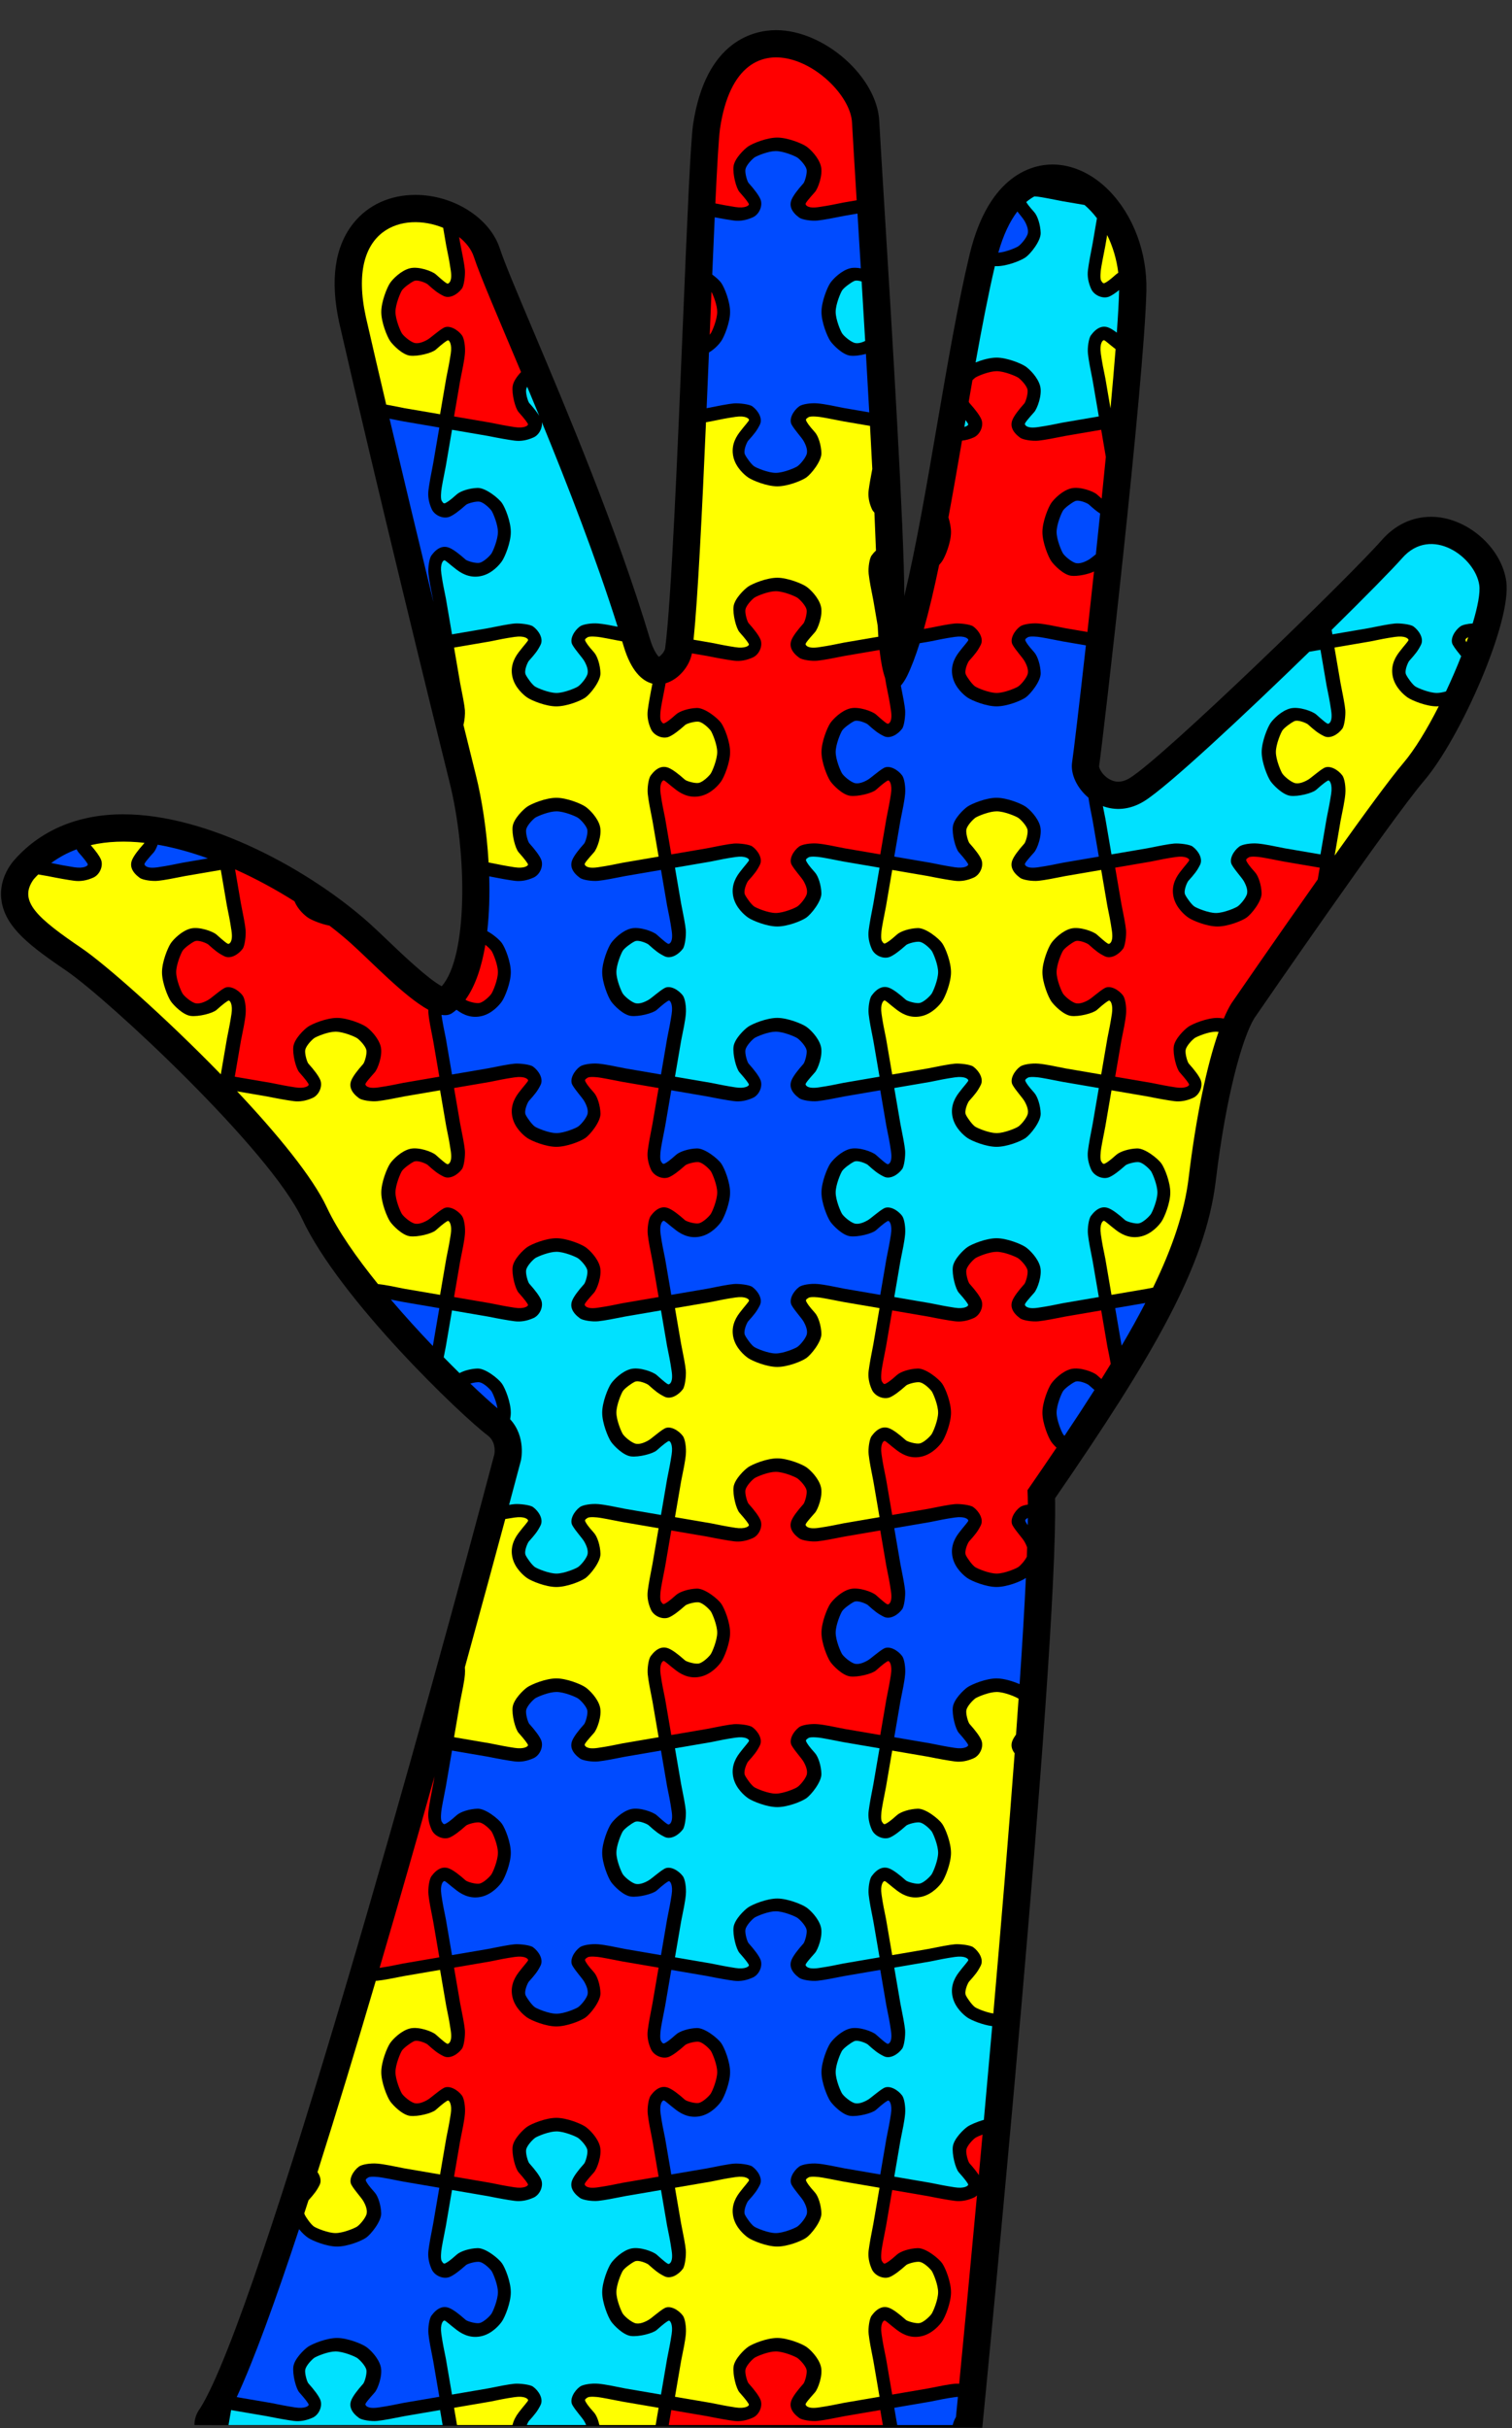 <?xml version="1.0" encoding="UTF-8"?><svg xmlns="http://www.w3.org/2000/svg" xmlns:xlink="http://www.w3.org/1999/xlink" height="462.6" preserveAspectRatio="xMidYMid meet" version="1.0" viewBox="105.7 19.2 288.1 462.6" width="288.1" zoomAndPan="magnify"><rect x="105.7" y="19.2" width="288.1" height="462.6" fill="#333333" stroke="none"/><g id="change1_1"><path d="M142.746,481.213c0-1.193,0.403-2.293,1.079-3.17c11.363-18.009,44.239-136.981,56.07-181.77 c0.089-0.511,0.297-2.427-1.296-3.622c-4.9-3.674-28.156-25.854-35.329-41.225c-6.138-13.152-36.949-41.839-44.919-47.274 c-6.887-4.696-11.466-8.146-12.329-13.117c-0.304-1.754-0.221-4.458,1.904-7.38c0.078-0.108,0.161-0.213,0.248-0.314 c5.02-5.89,12.283-9.003,21-9.003c16.262,0,35.678,10.729,46.852,20.711c1.115,1.003,2.338,2.172,3.634,3.409 c2.564,2.449,7.591,7.251,10.202,8.638c4.932-5.509,4.964-25.009,1.478-38.951c-3.009-12.037-14.018-56.92-21.004-87.455 c-1.775-8.152-0.854-14.546,2.738-19.004c2.783-3.454,6.962-5.356,11.769-5.356c7.276,0,14.195,4.388,16.093,10.208 c0.853,2.618,3.205,8.187,6.182,15.237c6.437,15.246,16.166,38.285,22.438,59.191c0.684,2.229,1.392,3.085,1.684,3.363 c0.422-0.228,1.045-0.93,1.187-1.55c1.174-8.533,2.405-38.148,3.395-61.967c0.871-20.968,1.43-34.009,1.928-37.819 c2.4-16.292,11.873-18.05,15.834-18.05c9.191,0,19.294,8.965,19.651,17.378c0.179,3.25,0.534,9.044,0.974,16.213 c1.421,23.172,3.8,61.956,3.8,74.232c0,0.003,0,0.005,0,0.008c2.225-9.24,4.267-21.132,6.266-32.774 c1.955-11.383,3.977-23.153,6.172-32.302c3.718-15.489,12.279-17.16,15.786-17.16c3.821,0,7.668,1.782,10.831,5.018 c4.592,4.698,7.236,11.801,7.073,19.001c-0.394,17.281-8.33,86.169-9.015,90.607c-0.005,0.223,0.23,0.965,0.966,1.718 c0.365,0.374,1.36,1.245,2.701,1.245c0.696,0,1.435-0.238,2.199-0.708c6.433-3.959,41.722-38.182,47.998-45.324 c2.55-2.903,5.804-4.437,9.41-4.437c6.689,0,13.376,5.737,14.31,12.277c1.094,7.649-8.7,29.863-15.678,38.037 c-6.254,7.325-30.826,43.025-32.336,45.221c-2.253,3.696-5.382,14.663-7.341,30.995c-1.946,16.21-11.849,33.189-30.618,60.458 c0.594,30.127-13.264,170.974-13.866,177.081L142.746,481.213z"/></g><g id="change2_1"><path d="M216.202,138.545c-1.116,0.821-2.029,2.444-1.438,3.497c0.591,1.053,1.87,2.401,2.272,3.103 c0.402,0.702,0.865,1.772,0.565,2.583c-0.3,0.811-1.244,1.901-1.752,2.249c-0.439,0.3-2.661,1.244-4.115,1.244 s-3.677-0.945-4.116-1.244c-0.507-0.348-1.396-1.527-1.752-2.249c-0.356-0.722,0.343-2.28,0.581-2.601 c1.19-1.33,1.676-1.919,2.257-3.085c0.58-1.166-0.32-2.674-1.435-3.494c-0.546-0.4-2.532-0.636-3.51-0.559s-3.085,0.493-5.137,0.905 l-6.794,1.162l-1.167-6.828c-0.41-2.035-0.581-2.757-0.864-4.708c-0.283-1.951,0.35-2.584,0.584-2.573 c0.234,0.012,1.003,0.78,2.348,1.801c1.345,1.021,2.945,1.632,4.837,1.15c1.892-0.482,3.267-2.038,3.781-2.788 c0.572-0.836,1.686-3.55,1.684-5.537c0.002-1.989-1.055-4.627-1.685-5.536c-0.63-0.908-3.114-2.924-4.653-2.879 c-1.539,0.045-3.243,0.587-3.965,1.232c-1.376,1.232-1.767,1.438-2.118,1.629c-0.35,0.191-0.467,0.03-0.743-0.401 c-0.276-0.431-0.071-2.022-0.071-2.022c0.023-0.349,0.453-2.641,0.857-4.639l1.175-6.874l6.829,1.168 c2.015,0.407,3.917,0.749,5.1,0.899c1.183,0.15,2.373-0.059,3.606-0.613c1.051-0.472,1.733-1.781,1.585-2.907 c4.907,11.975,10.271,25.77,14.441,38.97c-1.415-0.285-2.657-0.52-3.677-0.611C218.362,137.868,216.745,138.146,216.202,138.545z M283.208,208.53c0.3-0.438,1.244-2.655,1.244-4.118c0-1.386-0.849-3.441-1.191-4.018c-0.361-0.523-1.484-1.581-2.247-1.749 c-0.693-0.153-2.259,0.306-2.61,0.565c-1.348,1.206-2.364,1.949-3.103,2.272c-1.211,0.53-2.916-0.205-3.47-1.438 c-0.554-1.232-0.763-2.423-0.613-3.606c0.151-1.183,0.492-3.085,0.899-5.1l1.168-6.829l-6.874-1.175 c-1.998-0.403-4.29-0.833-4.639-0.857c0,0-1.591-0.205-2.022,0.071c-0.43,0.276-0.591,0.392-0.4,0.743s0.397,0.741,1.629,2.117 c0.645,0.722,1.187,2.426,1.232,3.965c0.045,1.539-1.971,4.022-2.879,4.653c-0.908,0.63-3.547,1.686-5.536,1.685 c-1.987,0.001-4.7-1.112-5.537-1.685c-0.751-0.513-2.306-1.889-2.788-3.781c-0.482-1.892,0.128-3.493,1.149-4.838 c1.022-1.345,1.789-2.114,1.801-2.348c0.012-0.234-0.621-0.867-2.572-0.584c-1.951,0.283-2.673,0.454-4.708,0.864l-6.828,1.167 l1.162,6.794c0.412,2.051,0.828,4.158,0.905,5.136c0.077,0.978-0.158,2.964-0.559,3.51c-0.82,1.116-2.328,2.016-3.494,1.436 c-1.167-0.58-1.755-1.067-3.085-2.257c-0.322-0.238-1.88-0.936-2.601-0.58c-0.722,0.356-1.902,1.245-2.249,1.752 c-0.3,0.438-1.244,2.662-1.244,4.116c0,1.454,0.944,3.677,1.244,4.115c0.347,0.508,1.438,1.452,2.249,1.753 c0.811,0.3,1.881-0.163,2.583-0.565c0.701-0.402,2.049-1.681,3.102-2.272c1.053-0.591,2.676,0.321,3.497,1.438 c0.399,0.544,0.678,2.16,0.557,3.509c-0.12,1.349-0.492,3.084-0.899,5.099l-1.168,6.838l6.87,1.174 c1.998,0.402,2.781,0.565,4.639,0.856c1.858,0.291,2.647-0.291,2.573-0.546c-0.075-0.255-0.605-0.993-1.778-2.304 c-0.646-0.722-1.332-3.447-1.142-4.918s2.039-3.267,2.787-3.779c0.835-0.573,3.546-1.687,5.537-1.686 c1.99-0.001,4.702,1.112,5.537,1.685c0.752,0.513,2.379,2.108,2.788,3.781c0.409,1.673-0.574,4.274-1.15,4.917 c-1.166,1.306-1.834,2.096-1.774,2.298s0.392,0.879,2.547,0.553c2.155-0.326,2.671-0.454,4.705-0.864l6.835-1.168l-1.163-6.802 c-0.413-2.051-0.781-3.949-0.905-5.135c-0.125-1.186,0.159-2.965,0.559-3.51c1.091-1.483,2.258-1.966,3.47-1.436 c0.74,0.325,1.754,1.068,3.083,2.257c0.37,0.273,1.936,0.733,2.63,0.58C281.715,210.117,282.859,209.04,283.208,208.53z M189.795,463.87c0.284,1.951,0.454,2.673,0.864,4.708l1.167,6.828l6.794-1.162c2.052-0.413,4.158-0.829,5.137-0.905 c0.978-0.077,2.964,0.158,3.51,0.559c1.115,0.82,2.016,2.328,1.435,3.494c-0.58,1.166-1.067,1.755-2.257,3.085 c-0.086,0.116-0.23,0.394-0.365,0.733c3.739,0,7.522,0,11.309,0c-0.11-0.259-0.233-0.505-0.354-0.715 c-0.402-0.702-1.681-2.049-2.272-3.103c-0.591-1.053,0.322-2.676,1.438-3.497c0.544-0.399,2.16-0.677,3.509-0.558 c1.349,0.12,3.084,0.493,5.099,0.899l6.838,1.168l1.174-6.87c0.402-1.998,0.565-2.781,0.856-4.639 c0.291-1.858-0.291-2.647-0.546-2.573c-0.255,0.074-0.992,0.605-2.303,1.778c-0.722,0.646-3.446,1.332-4.918,1.142 s-3.267-2.039-3.78-2.787c-0.573-0.835-1.687-3.546-1.685-5.537c-0.002-1.99,1.112-4.702,1.684-5.537 c0.513-0.752,2.107-2.379,3.781-2.788c1.673-0.41,4.274,0.574,4.917,1.15c1.306,1.166,2.096,1.834,2.298,1.774 c0.202-0.06,0.879-0.392,0.553-2.547c-0.326-2.155-0.454-2.672-0.863-4.706l-1.168-6.835l-6.802,1.163 c-2.051,0.413-3.949,0.78-5.135,0.905c-1.186,0.125-2.965-0.158-3.51-0.559c-1.483-1.091-1.966-2.258-1.436-3.47 c0.325-0.739,1.068-1.754,2.257-3.083c0.273-0.37,0.733-1.936,0.58-2.63c-0.166-0.754-1.244-1.899-1.753-2.248 c-0.438-0.3-2.655-1.244-4.118-1.244c-1.386,0-3.441,0.849-4.018,1.191c-0.523,0.361-1.581,1.484-1.749,2.247 c-0.153,0.693,0.306,2.259,0.565,2.61c1.206,1.347,1.949,2.363,2.272,3.103c0.53,1.211-0.205,2.916-1.438,3.47 s-2.422,0.763-3.606,0.613c-1.183-0.15-3.085-0.493-5.1-0.899l-6.829-1.168l-1.175,6.874c-0.403,1.998-0.833,4.29-0.857,4.639 c0,0-0.205,1.591,0.071,2.022c0.276,0.431,0.392,0.591,0.743,0.401c0.35-0.191,0.742-0.397,2.118-1.629 c0.722-0.645,2.425-1.187,3.965-1.232c1.539-0.045,4.022,1.971,4.653,2.879c0.63,0.908,1.686,3.547,1.685,5.536 c0.002,1.987-1.112,4.701-1.684,5.537c-0.513,0.75-1.888,2.306-3.781,2.788c-1.892,0.482-3.493-0.128-4.837-1.15 c-1.345-1.021-2.114-1.789-2.348-1.801C190.146,461.285,189.512,461.919,189.795,463.87z M270.553,84.161 c-0.226-3.846-0.454-7.658-0.677-11.339c-0.521-0.16-1.092-0.246-1.453-0.068c-0.722,0.356-1.902,1.245-2.249,1.752 c-0.3,0.439-1.244,2.662-1.244,4.116c0,1.454,0.944,3.677,1.244,4.115c0.347,0.509,1.438,1.452,2.249,1.753 C269.075,84.731,269.892,84.478,270.553,84.161z M359.436,139.204l0.145,0.851l6.794-1.162c2.052-0.413,4.158-0.829,5.136-0.905 c0.979-0.077,2.965,0.158,3.511,0.559c1.115,0.82,2.016,2.328,1.435,3.494c-0.58,1.166-1.067,1.755-2.257,3.085 c-0.238,0.321-0.936,1.88-0.581,2.601c0.356,0.722,1.245,1.901,1.752,2.249c0.438,0.3,2.661,1.244,4.116,1.244 c0.519,0,1.135-0.123,1.733-0.291c1.051-2.234,2.034-4.512,2.898-6.711c-0.537-0.677-1.214-1.488-1.6-2.177 c-0.591-1.053,0.322-2.676,1.438-3.497c0.393-0.288,1.345-0.511,2.351-0.569c0.967-3.208,1.466-5.844,1.256-7.31 c-0.762-5.337-9.15-11.437-14.678-5.147C371.054,127.605,365.844,132.899,359.436,139.204z M149.245,481.212 c4.545-0.002,20.858-0.002,40.796-0.002l-0.488-2.855l-6.802,1.163c-2.051,0.413-3.949,0.78-5.135,0.905 c-1.186,0.125-2.965-0.158-3.51-0.559c-1.483-1.091-1.966-2.258-1.436-3.47c0.325-0.739,1.068-1.754,2.257-3.083 c0.273-0.37,0.733-1.936,0.58-2.63c-0.166-0.754-1.244-1.899-1.753-2.248c-0.438-0.3-2.655-1.244-4.118-1.244 c-1.386,0-3.441,0.848-4.018,1.191c-0.523,0.361-1.581,1.484-1.749,2.247c-0.153,0.693,0.306,2.259,0.565,2.61 c1.206,1.347,1.949,2.363,2.272,3.103c0.53,1.211-0.205,2.916-1.437,3.47c-1.233,0.553-2.423,0.763-3.606,0.613 c-1.183-0.15-3.085-0.492-5.1-0.899l-6.829-1.168L149.245,481.212z M266.174,409.857c-0.3,0.438-1.244,2.662-1.244,4.116 s0.944,3.677,1.244,4.115c0.347,0.509,1.438,1.452,2.249,1.753c0.811,0.3,1.881-0.163,2.583-0.565 c0.701-0.402,2.049-1.681,3.102-2.272c1.053-0.591,2.676,0.322,3.497,1.438c0.399,0.544,0.678,2.16,0.557,3.509 c-0.12,1.349-0.492,3.084-0.899,5.099l-1.168,6.838l6.87,1.174c1.998,0.402,2.781,0.565,4.639,0.856 c1.858,0.291,2.647-0.291,2.573-0.546c-0.075-0.255-0.605-0.993-1.778-2.304c-0.646-0.722-1.332-3.447-1.142-4.918 c0.19-1.471,2.039-3.267,2.787-3.779c0.521-0.358,1.774-0.926,3.125-1.303c0.523-5.787,1.058-11.772,1.592-17.855 c-1.852-0.229-3.994-1.132-4.72-1.629c-0.751-0.513-2.306-1.889-2.788-3.781c-0.482-1.892,0.128-3.493,1.149-4.838 c1.022-1.345,1.789-2.114,1.801-2.347c0.012-0.234-0.621-0.867-2.572-0.584c-1.951,0.283-2.673,0.454-4.708,0.864l-6.828,1.167 l1.162,6.794c0.412,2.051,0.828,4.158,0.905,5.136c0.077,0.978-0.158,2.964-0.559,3.51c-0.82,1.116-2.328,2.016-3.494,1.436 c-1.167-0.58-1.755-1.067-3.085-2.257c-0.322-0.238-1.88-0.936-2.601-0.58C267.701,408.46,266.522,409.349,266.174,409.857z M318.503,82.576c0.236-3.313,0.392-6.085,0.438-8.11c-0.746,0.593-1.368,1.009-1.857,1.223c-1.211,0.53-2.916-0.205-3.47-1.438 c-0.554-1.233-0.763-2.423-0.613-3.606c0.151-1.183,0.492-3.085,0.899-5.1l0.814-4.762c-0.728-0.963-1.523-1.817-2.367-2.532 l-4.154-0.71c-1.998-0.403-4.29-0.833-4.639-0.857c0,0-0.35-0.044-0.764-0.064c-0.527,0.283-1.043,0.643-1.548,1.072 c0.187,0.325,0.504,0.787,1.519,1.922c0.645,0.722,1.187,2.426,1.232,3.965c0.045,1.539-1.971,4.022-2.879,4.653 c-0.908,0.63-3.547,1.686-5.536,1.685c-0.1,0-0.209-0.014-0.313-0.02c-1.274,5.446-2.484,11.727-3.673,18.355 c1.179-0.473,2.727-0.92,3.988-0.92c1.99-0.001,4.702,1.112,5.537,1.685c0.752,0.513,2.379,2.108,2.788,3.781 c0.409,1.673-0.574,4.274-1.15,4.917c-1.166,1.306-1.834,2.096-1.774,2.298c0.06,0.202,0.392,0.879,2.547,0.553 c2.155-0.326,2.671-0.454,4.705-0.863l6.835-1.168l-1.163-6.802c-0.413-2.051-0.781-3.949-0.905-5.135 c-0.125-1.186,0.159-2.965,0.559-3.51c1.091-1.483,2.258-1.966,3.47-1.436C317.434,81.83,317.929,82.144,318.503,82.576z M290.178,100.021c-0.038-0.131-0.199-0.391-0.502-0.788c-0.075,0.436-0.15,0.871-0.225,1.307 C289.981,100.403,290.219,100.163,290.178,100.021z M324.281,180.816c2.051-0.413,4.157-0.829,5.136-0.905 c0.978-0.077,2.964,0.158,3.51,0.559c1.116,0.82,2.016,2.328,1.436,3.494c-0.58,1.166-1.067,1.755-2.257,3.085 c-0.238,0.321-0.936,1.88-0.581,2.601c0.356,0.722,1.245,1.901,1.752,2.249c0.438,0.3,2.662,1.244,4.116,1.244 s3.677-0.945,4.115-1.244c0.509-0.348,1.453-1.438,1.753-2.249c0.3-0.811-0.163-1.881-0.565-2.583 c-0.402-0.702-1.681-2.05-2.272-3.103c-0.591-1.053,0.322-2.676,1.438-3.497c0.544-0.399,2.16-0.678,3.509-0.558 c1.349,0.12,3.084,0.493,5.099,0.899l6.839,1.168l1.174-6.87c0.402-1.998,0.565-2.781,0.856-4.639s-0.291-2.647-0.546-2.573 c-0.255,0.074-0.993,0.605-2.304,1.778c-0.722,0.646-3.447,1.332-4.918,1.142c-1.471-0.19-3.267-2.039-3.78-2.787 c-0.573-0.835-1.687-3.546-1.686-5.537c-0.001-1.99,1.112-4.702,1.685-5.537c0.513-0.752,2.107-2.379,3.781-2.788 c1.673-0.41,4.274,0.574,4.917,1.15c1.307,1.166,2.096,1.834,2.298,1.774c0.202-0.06,0.879-0.392,0.553-2.547 s-0.454-2.671-0.863-4.706l-1.168-6.835l-2.127,0.364c-12.309,11.976-27.03,25.738-31.473,28.472 c-2.81,1.729-5.565,1.796-7.864,0.943c0.128,0.673,0.272,1.359,0.476,2.367l1.167,6.828L324.281,180.816z M206.528,95.964 c0.884,0.988,1.514,1.794,1.918,2.447c-0.78-1.895-1.545-3.741-2.292-5.529c-0.087,0.164-0.159,0.325-0.191,0.471 C205.81,94.046,206.269,95.612,206.528,95.964z M235.482,385.265l-1.168,6.838l6.87,1.174c1.998,0.402,2.781,0.565,4.639,0.856 c1.858,0.291,2.647-0.291,2.573-0.546c-0.075-0.255-0.605-0.993-1.778-2.304c-0.646-0.722-1.332-3.447-1.142-4.918 c0.19-1.471,2.039-3.267,2.787-3.779c0.835-0.573,3.546-1.687,5.537-1.686c1.99-0.001,4.702,1.112,5.537,1.685 c0.752,0.513,2.379,2.108,2.788,3.781c0.409,1.673-0.574,4.274-1.15,4.917c-1.166,1.306-1.834,2.096-1.774,2.298 c0.06,0.202,0.392,0.879,2.547,0.553c2.155-0.326,2.671-0.454,4.705-0.863l6.835-1.168l-1.163-6.802 c-0.413-2.051-0.781-3.949-0.905-5.135c-0.125-1.186,0.159-2.965,0.559-3.51c1.091-1.483,2.258-1.967,3.47-1.436 c0.74,0.325,1.754,1.068,3.083,2.257c0.37,0.273,1.936,0.733,2.63,0.58c0.754-0.166,1.899-1.244,2.248-1.753 c0.3-0.438,1.244-2.655,1.244-4.118c0-1.386-0.849-3.441-1.191-4.018c-0.361-0.523-1.484-1.581-2.247-1.749 c-0.693-0.153-2.259,0.306-2.61,0.565c-1.348,1.206-2.364,1.949-3.103,2.272c-1.211,0.53-2.916-0.205-3.47-1.438 c-0.554-1.232-0.763-2.423-0.613-3.606c0.151-1.183,0.492-3.085,0.899-5.1l1.168-6.829l-6.874-1.175 c-1.998-0.403-4.29-0.833-4.639-0.857c0,0-1.591-0.205-2.022,0.071c-0.43,0.276-0.591,0.392-0.4,0.743s0.397,0.741,1.629,2.117 c0.645,0.722,1.187,2.426,1.232,3.965c0.045,1.539-1.971,4.022-2.879,4.653c-0.908,0.63-3.547,1.686-5.536,1.685 c-1.987,0.001-4.7-1.112-5.537-1.685c-0.751-0.513-2.306-1.889-2.788-3.781c-0.482-1.892,0.128-3.493,1.149-4.838 c1.022-1.345,1.789-2.114,1.801-2.348c0.012-0.234-0.621-0.867-2.572-0.584c-1.951,0.283-2.673,0.454-4.708,0.864l-6.828,1.167 l1.162,6.794c0.412,2.051,0.828,4.158,0.905,5.136c0.077,0.978-0.158,2.964-0.559,3.51c-0.82,1.116-2.328,2.016-3.494,1.436 c-1.167-0.58-1.755-1.067-3.085-2.257c-0.322-0.238-1.88-0.936-2.601-0.58s-1.902,1.245-2.249,1.752 c-0.3,0.439-1.244,2.662-1.244,4.116c0,1.454,0.944,3.677,1.244,4.115c0.347,0.509,1.438,1.452,2.249,1.753 c0.811,0.3,1.881-0.163,2.583-0.565c0.701-0.402,2.049-1.681,3.102-2.272c1.053-0.591,2.676,0.322,3.497,1.438 c0.399,0.544,0.678,2.16,0.557,3.509C236.261,381.515,235.888,383.25,235.482,385.265z M303.907,260.573 c0.409,1.673-0.574,4.274-1.15,4.917c-1.166,1.306-1.834,2.096-1.774,2.298c0.06,0.202,0.392,0.879,2.547,0.553 c2.155-0.326,2.671-0.454,4.705-0.864l6.835-1.168l-1.163-6.802c-0.413-2.051-0.781-3.949-0.905-5.135 c-0.125-1.186,0.159-2.965,0.559-3.51c1.091-1.483,2.258-1.966,3.47-1.436c0.74,0.325,1.754,1.068,3.083,2.257 c0.37,0.273,1.936,0.733,2.63,0.58c0.754-0.166,1.899-1.244,2.248-1.753c0.3-0.438,1.244-2.655,1.244-4.118 c0-1.386-0.849-3.441-1.191-4.018c-0.361-0.523-1.484-1.581-2.247-1.749c-0.693-0.153-2.259,0.306-2.61,0.565 c-1.348,1.206-2.364,1.949-3.103,2.272c-1.211,0.53-2.916-0.205-3.47-1.438c-0.554-1.232-0.763-2.423-0.613-3.606 c0.151-1.183,0.492-3.085,0.899-5.1l1.168-6.829l-6.874-1.175c-1.998-0.403-4.29-0.833-4.639-0.857c0,0-1.591-0.205-2.022,0.071 c-0.43,0.276-0.591,0.392-0.4,0.743s0.397,0.741,1.629,2.117c0.645,0.722,1.187,2.426,1.232,3.965 c0.045,1.539-1.971,4.022-2.879,4.653c-0.908,0.63-3.547,1.686-5.536,1.685c-1.987,0.001-4.7-1.112-5.537-1.685 c-0.751-0.513-2.306-1.889-2.788-3.781c-0.482-1.892,0.128-3.493,1.149-4.838c1.022-1.345,1.789-2.114,1.801-2.348 c0.012-0.234-0.621-0.867-2.572-0.584c-1.951,0.283-2.673,0.454-4.708,0.864l-6.828,1.167l1.162,6.794 c0.412,2.051,0.828,4.158,0.905,5.136c0.077,0.978-0.158,2.964-0.559,3.51c-0.82,1.116-2.328,2.016-3.494,1.436 c-1.167-0.58-1.755-1.067-3.085-2.257c-0.322-0.238-1.88-0.936-2.601-0.58c-0.722,0.356-1.902,1.245-2.249,1.752 c-0.3,0.438-1.244,2.662-1.244,4.116c0,1.454,0.944,3.677,1.244,4.115c0.347,0.508,1.438,1.452,2.249,1.753 c0.811,0.3,1.881-0.163,2.583-0.565c0.701-0.402,2.049-1.681,3.102-2.272c1.053-0.591,2.676,0.321,3.497,1.438 c0.399,0.544,0.678,2.16,0.557,3.509c-0.12,1.349-0.492,3.084-0.899,5.099l-1.168,6.838l6.87,1.174 c1.998,0.402,2.781,0.565,4.639,0.856c1.858,0.291,2.647-0.291,2.573-0.546c-0.075-0.255-0.605-0.993-1.778-2.304 c-0.646-0.722-1.332-3.447-1.142-4.918s2.039-3.267,2.787-3.779c0.835-0.573,3.546-1.687,5.537-1.686 c1.99-0.001,4.702,1.112,5.537,1.685C301.87,257.306,303.497,258.9,303.907,260.573z M201.344,282.81 c0.63,0.908,1.686,3.547,1.685,5.536c0.001,0.391-0.052,0.813-0.125,1.24c3.117,3.397,2.051,7.868,2.051,7.868 s-0.814,3.081-2.251,8.443c0.418-0.066,0.782-0.115,1.053-0.136c0.978-0.077,2.964,0.158,3.51,0.559 c1.115,0.82,2.016,2.328,1.435,3.494c-0.58,1.166-1.067,1.755-2.257,3.085c-0.238,0.321-0.936,1.88-0.581,2.601 c0.356,0.722,1.245,1.901,1.752,2.249c0.439,0.3,2.662,1.244,4.116,1.244s3.677-0.945,4.115-1.244 c0.508-0.348,1.452-1.438,1.752-2.249c0.3-0.811-0.163-1.881-0.565-2.583c-0.402-0.702-1.681-2.049-2.272-3.103 c-0.591-1.053,0.322-2.676,1.438-3.497c0.544-0.399,2.16-0.677,3.509-0.558c1.349,0.12,3.084,0.493,5.099,0.899l6.838,1.168 l1.174-6.87c0.402-1.998,0.565-2.781,0.856-4.639s-0.291-2.647-0.546-2.573c-0.255,0.074-0.992,0.605-2.303,1.778 c-0.722,0.646-3.446,1.332-4.918,1.142c-1.471-0.19-3.267-2.039-3.78-2.787c-0.573-0.835-1.687-3.546-1.685-5.537 c-0.002-1.99,1.112-4.702,1.684-5.537c0.513-0.752,2.107-2.379,3.781-2.788c1.673-0.41,4.274,0.574,4.917,1.15 c1.306,1.166,2.096,1.834,2.298,1.774c0.202-0.06,0.879-0.392,0.553-2.547c-0.326-2.155-0.454-2.671-0.863-4.706l-1.168-6.835 l-6.802,1.163c-2.051,0.413-3.949,0.78-5.135,0.905c-1.186,0.125-2.965-0.158-3.51-0.559c-1.483-1.091-1.966-2.258-1.436-3.47 c0.325-0.739,1.068-1.754,2.257-3.083c0.273-0.37,0.733-1.936,0.58-2.63c-0.166-0.754-1.244-1.899-1.753-2.248 c-0.438-0.3-2.655-1.244-4.118-1.244c-1.386,0-3.441,0.848-4.018,1.191c-0.523,0.361-1.581,1.484-1.749,2.247 c-0.153,0.693,0.306,2.259,0.565,2.61c1.206,1.347,1.949,2.363,2.272,3.103c0.53,1.211-0.205,2.916-1.438,3.47 c-1.233,0.553-2.422,0.763-3.606,0.613c-1.183-0.15-3.085-0.493-5.1-0.899l-6.829-1.168l-1.175,6.874 c-0.137,0.681-0.277,1.392-0.403,2.053c1.037,1.058,2.048,2.071,3.012,3.019c0.855-0.475,2.191-0.835,3.43-0.871 C198.231,279.886,200.714,281.901,201.344,282.81z" fill="#00E1FF"/></g><g id="change3_1"><path d="M238.475,405.573c-1.539,0.045-3.243,0.587-3.965,1.232c-1.376,1.232-1.767,1.438-2.118,1.629 c-0.35,0.191-0.467,0.03-0.743-0.401c-0.276-0.431-0.07-2.022-0.07-2.022c0.023-0.349,0.453-2.641,0.857-4.639l1.175-6.874 l6.829,1.168c2.015,0.407,3.917,0.749,5.099,0.899c1.184,0.15,2.374-0.059,3.606-0.613c1.233-0.553,1.968-2.259,1.438-3.47 c-0.324-0.739-1.067-1.755-2.272-3.103c-0.259-0.351-0.718-1.917-0.565-2.61c0.168-0.763,1.226-1.886,1.749-2.247 c0.577-0.342,2.632-1.191,4.018-1.191c1.463,0,3.68,0.945,4.118,1.244c0.51,0.349,1.587,1.494,1.753,2.248 c0.153,0.694-0.307,2.26-0.58,2.63c-1.189,1.329-1.932,2.344-2.257,3.083c-0.53,1.212-0.047,2.379,1.436,3.47 c0.545,0.4,2.324,0.684,3.51,0.559c1.186-0.125,3.084-0.493,5.135-0.905l6.802-1.163l1.168,6.835 c0.409,2.034,0.537,2.551,0.863,4.706c0.326,2.155-0.351,2.486-0.553,2.547c-0.202,0.06-0.992-0.608-2.298-1.774 c-0.643-0.576-3.245-1.559-4.917-1.15c-1.673,0.409-3.267,2.036-3.781,2.788c-0.573,0.835-1.686,3.547-1.684,5.537 c-0.001,1.991,1.113,4.702,1.685,5.537c0.512,0.748,2.308,2.597,3.78,2.787c1.471,0.19,4.196-0.496,4.918-1.142 c1.311-1.173,2.049-1.704,2.303-1.778c0.255-0.074,0.837,0.714,0.546,2.573c-0.291,1.858-0.454,2.641-0.856,4.639l-1.174,6.87 l-6.838-1.168c-2.015-0.407-3.751-0.779-5.099-0.899s-2.965,0.158-3.509,0.558c-1.116,0.821-2.029,2.444-1.438,3.497 c0.591,1.053,1.87,2.401,2.272,3.103c0.402,0.702,0.865,1.772,0.565,2.583s-1.244,1.901-1.752,2.249 c-0.439,0.3-2.661,1.244-4.115,1.244s-3.677-0.945-4.116-1.244c-0.507-0.348-1.396-1.527-1.752-2.249 c-0.356-0.722,0.343-2.28,0.581-2.601c1.19-1.33,1.676-1.919,2.257-3.085c0.58-1.166-0.32-2.674-1.435-3.494 c-0.546-0.4-2.532-0.636-3.511-0.559c-0.978,0.077-3.084,0.493-5.136,0.905l-6.794,1.162l-1.167-6.828 c-0.41-2.035-0.581-2.757-0.864-4.708c-0.283-1.951,0.35-2.584,0.584-2.573c0.234,0.012,1.003,0.78,2.348,1.801 c1.345,1.021,2.945,1.632,4.837,1.15c1.892-0.482,3.267-2.038,3.781-2.788c0.572-0.836,1.686-3.55,1.684-5.537 c0.002-1.988-1.055-4.627-1.685-5.536C242.497,407.544,240.013,405.528,238.475,405.573z M277.264,343.33l-1.168,6.838l6.87,1.174 c1.998,0.402,2.781,0.565,4.639,0.856c1.858,0.291,2.647-0.291,2.573-0.546c-0.075-0.255-0.605-0.993-1.778-2.304 c-0.646-0.722-1.332-3.447-1.142-4.918s2.039-3.267,2.787-3.779c0.835-0.573,3.546-1.687,5.537-1.686 c1.415-0.001,3.184,0.561,4.395,1.092c0.511-7.535,0.923-14.392,1.199-20.243c-0.018,0.014-0.042,0.037-0.06,0.049 c-0.908,0.63-3.547,1.686-5.536,1.685c-1.987,0.001-4.7-1.112-5.537-1.685c-0.751-0.513-2.306-1.889-2.788-3.781 c-0.482-1.892,0.128-3.493,1.149-4.838c1.022-1.345,1.789-2.114,1.801-2.348c0.012-0.234-0.621-0.867-2.572-0.584 s-2.673,0.454-4.708,0.864l-6.828,1.167l1.162,6.794c0.412,2.051,0.828,4.158,0.905,5.136c0.077,0.978-0.158,2.964-0.559,3.51 c-0.82,1.116-2.328,2.016-3.494,1.436c-1.167-0.58-1.755-1.067-3.085-2.257c-0.322-0.238-1.88-0.936-2.601-0.58 c-0.722,0.356-1.902,1.245-2.249,1.752c-0.3,0.438-1.244,2.662-1.244,4.116c0,1.454,0.944,3.677,1.244,4.115 c0.347,0.508,1.438,1.452,2.249,1.753s1.881-0.163,2.583-0.565c0.701-0.402,2.049-1.681,3.102-2.272 c1.053-0.591,2.676,0.322,3.497,1.438c0.399,0.544,0.678,2.16,0.557,3.509C278.043,339.58,277.671,341.315,277.264,343.33z M301.479,63.87c0.3-0.811-0.163-1.881-0.565-2.583c-0.245-0.429-0.819-1.099-1.362-1.795c-1.416,1.842-2.663,4.419-3.634,7.85 c1.443-0.111,3.399-0.943,3.808-1.222C300.234,65.771,301.178,64.681,301.479,63.87z M303.53,184.426 c2.155-0.326,2.671-0.454,4.705-0.863l6.835-1.168l-1.163-6.802c-0.338-1.682-0.644-3.253-0.813-4.421 c-2.185-1.83-3.457-4.514-3.11-6.767c0.257-1.673,1.319-10.565,2.627-22.251l-4.416-0.755c-1.998-0.403-4.29-0.833-4.639-0.857 c0,0-1.591-0.205-2.022,0.071c-0.43,0.276-0.591,0.392-0.4,0.743c0.191,0.35,0.397,0.741,1.629,2.117 c0.645,0.722,1.187,2.426,1.232,3.965c0.045,1.539-1.971,4.022-2.879,4.653c-0.908,0.63-3.547,1.686-5.536,1.685 c-1.987,0.001-4.7-1.112-5.537-1.685c-0.751-0.513-2.306-1.889-2.788-3.781c-0.482-1.892,0.128-3.493,1.149-4.837 c1.022-1.345,1.789-2.114,1.801-2.348c0.012-0.234-0.621-0.867-2.572-0.584s-2.673,0.454-4.708,0.864l-1.994,0.341 c-0.767,2.433-1.564,4.552-2.397,6.265c-0.408,0.791-0.803,1.392-1.183,1.807c0.381,1.902,0.743,3.777,0.814,4.684 c0.077,0.978-0.158,2.964-0.559,3.51c-0.82,1.116-2.328,2.016-3.494,1.436c-1.167-0.58-1.755-1.067-3.085-2.257 c-0.322-0.238-1.88-0.936-2.601-0.58s-1.902,1.245-2.249,1.752c-0.3,0.438-1.244,2.662-1.244,4.116c0,1.454,0.944,3.677,1.244,4.115 c0.347,0.509,1.438,1.452,2.249,1.753c0.811,0.3,1.881-0.163,2.583-0.565c0.701-0.402,2.049-1.681,3.102-2.272 c1.053-0.591,2.676,0.322,3.497,1.438c0.399,0.544,0.678,2.16,0.557,3.509c-0.12,1.349-0.492,3.084-0.899,5.099l-1.168,6.838 l6.87,1.174c1.998,0.402,2.781,0.565,4.639,0.856c1.858,0.291,2.647-0.291,2.573-0.546c-0.075-0.255-0.605-0.993-1.778-2.304 c-0.646-0.722-1.332-3.447-1.142-4.918c0.19-1.471,2.039-3.267,2.787-3.779c0.835-0.573,3.546-1.687,5.537-1.686 c1.99-0.001,4.702,1.112,5.537,1.685c0.752,0.513,2.379,2.108,2.788,3.781c0.409,1.673-0.574,4.274-1.15,4.917 c-1.166,1.306-1.834,2.096-1.774,2.298C301.043,184.075,301.375,184.752,303.53,184.426z M199.331,124.672 c0.3-0.438,1.244-2.655,1.244-4.118c0-1.386-0.849-3.441-1.191-4.018c-0.362-0.523-1.484-1.581-2.247-1.749 c-0.693-0.153-2.259,0.306-2.61,0.565c-1.348,1.206-2.363,1.949-3.103,2.272c-1.211,0.53-2.916-0.205-3.47-1.438 c-0.553-1.232-0.763-2.423-0.613-3.606c0.151-1.183,0.492-3.085,0.899-5.1l1.168-6.829l-6.874-1.175 c-0.88-0.177-1.808-0.358-2.611-0.509c2.728,11.564,5.671,23.816,8.355,34.887l-0.031-0.185c-0.413-2.051-0.781-3.949-0.905-5.135 c-0.125-1.186,0.159-2.965,0.559-3.51c1.09-1.483,2.258-1.966,3.47-1.436c0.74,0.325,1.754,1.068,3.083,2.257 c0.369,0.273,1.936,0.733,2.629,0.58C197.837,126.258,198.982,125.181,199.331,124.672z M282.924,476.757l-6.828,1.167l0.563,3.288 c5.546,0,9.314,0,10.57,0.001c0.129-0.545,0.343-1.059,0.621-1.544c0.089-0.906,0.215-2.195,0.374-3.833 c-0.184,0.011-0.376,0.027-0.591,0.058C285.681,476.177,284.959,476.348,282.924,476.757z M198.62,390.525 c2.052-0.413,4.158-0.829,5.137-0.905c0.978-0.077,2.964,0.158,3.51,0.559c1.115,0.82,2.016,2.328,1.435,3.494 c-0.58,1.166-1.067,1.755-2.257,3.085c-0.238,0.321-0.936,1.88-0.581,2.601c0.356,0.722,1.245,1.901,1.752,2.249 c0.439,0.3,2.662,1.244,4.116,1.244s3.677-0.945,4.115-1.244c0.508-0.348,1.452-1.438,1.752-2.249 c0.3-0.811-0.163-1.881-0.565-2.583c-0.402-0.702-1.681-2.049-2.272-3.103c-0.591-1.053,0.322-2.676,1.438-3.497 c0.544-0.399,2.16-0.677,3.509-0.558c1.349,0.12,3.084,0.493,5.099,0.899l6.838,1.168l1.174-6.87 c0.402-1.998,0.565-2.781,0.856-4.639c0.291-1.858-0.291-2.647-0.546-2.573c-0.255,0.074-0.992,0.605-2.303,1.778 c-0.722,0.646-3.446,1.332-4.918,1.142c-1.471-0.19-3.267-2.039-3.78-2.787c-0.573-0.835-1.687-3.546-1.685-5.537 c-0.002-1.99,1.112-4.702,1.684-5.537c0.513-0.752,2.107-2.379,3.781-2.788c1.673-0.41,4.274,0.574,4.917,1.15 c1.306,1.166,2.096,1.834,2.298,1.774c0.202-0.06,0.879-0.392,0.553-2.547c-0.326-2.155-0.454-2.671-0.863-4.706l-1.168-6.835 l-6.802,1.163c-2.051,0.413-3.949,0.78-5.135,0.905c-1.186,0.125-2.965-0.158-3.51-0.559c-1.483-1.091-1.966-2.258-1.436-3.47 c0.325-0.739,1.068-1.754,2.257-3.083c0.273-0.37,0.733-1.936,0.58-2.63c-0.166-0.754-1.244-1.899-1.753-2.248 c-0.438-0.3-2.655-1.244-4.118-1.244c-1.386,0-3.441,0.849-4.018,1.191c-0.523,0.361-1.581,1.484-1.749,2.247 c-0.153,0.693,0.306,2.259,0.565,2.61c1.206,1.347,1.949,2.363,2.272,3.103c0.53,1.211-0.205,2.916-1.438,3.47 c-1.233,0.553-2.422,0.763-3.606,0.613c-1.183-0.15-3.085-0.493-5.1-0.899l-6.829-1.168l-1.175,6.874 c-0.403,1.998-0.833,4.29-0.857,4.639c0,0-0.205,1.591,0.071,2.022c0.276,0.431,0.392,0.591,0.743,0.4 c0.35-0.191,0.742-0.397,2.118-1.629c0.722-0.645,2.425-1.187,3.965-1.232c1.539-0.045,4.022,1.971,4.653,2.879 c0.63,0.908,1.686,3.547,1.685,5.536c0.002,1.987-1.112,4.701-1.684,5.537c-0.513,0.75-1.888,2.306-3.781,2.788 c-1.892,0.482-3.493-0.129-4.837-1.15c-1.345-1.021-2.114-1.789-2.348-1.801c-0.233-0.012-0.867,0.621-0.584,2.572 c0.284,1.951,0.454,2.673,0.864,4.708l1.167,6.828L198.62,390.525z M266.593,96.952l4.739,0.81 c-0.203-3.664-0.417-7.404-0.635-11.132c-1.023,0.271-2.198,0.434-3.003,0.33c-1.471-0.19-3.267-2.039-3.78-2.787 c-0.573-0.835-1.687-3.546-1.685-5.537c-0.001-1.99,1.112-4.702,1.684-5.537c0.513-0.752,2.107-2.379,3.781-2.788 c0.602-0.147,1.323-0.11,2.031,0.019c-0.223-3.674-0.438-7.187-0.638-10.44l-2.458,0.42c-2.051,0.413-3.949,0.78-5.135,0.905 c-1.186,0.125-2.965-0.158-3.51-0.559c-1.483-1.091-1.966-2.258-1.436-3.47c0.325-0.739,1.068-1.754,2.257-3.083 c0.273-0.37,0.733-1.936,0.58-2.63c-0.166-0.754-1.244-1.899-1.753-2.248c-0.438-0.3-2.655-1.244-4.118-1.244 c-1.386,0-3.441,0.848-4.018,1.191c-0.523,0.361-1.581,1.484-1.749,2.247c-0.153,0.693,0.306,2.259,0.565,2.61 c1.206,1.347,1.949,2.363,2.272,3.103c0.53,1.211-0.205,2.916-1.438,3.47c-1.233,0.553-2.422,0.763-3.606,0.613 c-0.895-0.114-2.201-0.337-3.656-0.615c-0.152,3.336-0.31,7.007-0.475,10.903c0.775,0.567,1.437,1.193,1.719,1.6 c0.63,0.908,1.686,3.547,1.685,5.536c0.002,1.987-1.112,4.701-1.684,5.537c-0.371,0.543-1.198,1.502-2.34,2.176 c-0.147,3.511-0.296,7.071-0.449,10.618l0.064-0.011c2.052-0.413,4.158-0.829,5.136-0.905c0.979-0.077,2.965,0.158,3.511,0.559 c1.115,0.82,2.016,2.328,1.435,3.494c-0.58,1.166-1.067,1.755-2.257,3.085c-0.238,0.321-0.936,1.88-0.581,2.601 c0.356,0.722,1.245,1.901,1.752,2.249c0.439,0.3,2.662,1.244,4.116,1.244s3.677-0.945,4.115-1.244 c0.508-0.348,1.452-1.438,1.752-2.249c0.3-0.811-0.163-1.881-0.565-2.583c-0.402-0.702-1.681-2.049-2.272-3.103 c-0.591-1.053,0.322-2.676,1.438-3.497c0.544-0.399,2.16-0.678,3.509-0.558C262.842,96.172,264.578,96.545,266.593,96.952z M243.127,240.874c0.63,0.908,1.686,3.547,1.685,5.536c0.002,1.987-1.112,4.701-1.684,5.537c-0.513,0.75-1.888,2.306-3.781,2.788 c-1.892,0.482-3.493-0.128-4.837-1.15c-1.345-1.021-2.114-1.789-2.348-1.801c-0.233-0.012-0.867,0.621-0.584,2.572 c0.284,1.951,0.454,2.673,0.864,4.708l1.167,6.828l6.794-1.162c2.052-0.413,4.158-0.829,5.136-0.905 c0.979-0.077,2.965,0.158,3.511,0.559c1.115,0.82,2.016,2.328,1.435,3.494c-0.58,1.166-1.067,1.755-2.257,3.085 c-0.238,0.321-0.936,1.88-0.581,2.601c0.356,0.722,1.245,1.901,1.752,2.249c0.439,0.3,2.662,1.244,4.116,1.244 s3.677-0.944,4.115-1.244c0.508-0.348,1.452-1.438,1.752-2.249s-0.163-1.881-0.565-2.583s-1.681-2.049-2.272-3.103 c-0.591-1.053,0.322-2.676,1.438-3.497c0.544-0.399,2.16-0.678,3.509-0.558c1.349,0.12,3.084,0.492,5.099,0.899l6.838,1.168 l1.174-6.87c0.402-1.998,0.565-2.781,0.856-4.639c0.291-1.858-0.291-2.647-0.546-2.573c-0.255,0.074-0.992,0.605-2.303,1.778 c-0.722,0.646-3.447,1.332-4.918,1.142s-3.267-2.039-3.78-2.787c-0.573-0.835-1.687-3.546-1.685-5.537 c-0.001-1.99,1.112-4.702,1.684-5.537c0.513-0.752,2.107-2.379,3.781-2.788c1.673-0.41,4.274,0.574,4.917,1.15 c1.306,1.166,2.096,1.834,2.298,1.774c0.202-0.06,0.879-0.392,0.553-2.547c-0.326-2.155-0.454-2.671-0.863-4.706l-1.168-6.835 l-6.802,1.163c-2.051,0.413-3.949,0.78-5.135,0.905c-1.186,0.125-2.965-0.158-3.51-0.559c-1.483-1.091-1.966-2.258-1.436-3.47 c0.325-0.739,1.068-1.754,2.257-3.083c0.273-0.37,0.733-1.936,0.58-2.63c-0.166-0.754-1.244-1.899-1.753-2.248 c-0.438-0.3-2.655-1.244-4.118-1.244c-1.386,0-3.441,0.848-4.018,1.191c-0.523,0.361-1.581,1.484-1.749,2.247 c-0.153,0.693,0.306,2.259,0.565,2.61c1.206,1.347,1.949,2.363,2.272,3.103c0.53,1.211-0.205,2.916-1.438,3.47 c-1.233,0.553-2.422,0.763-3.606,0.613c-1.183-0.15-3.084-0.493-5.099-0.899l-6.829-1.168l-1.175,6.874 c-0.403,1.998-0.833,4.29-0.857,4.639c0,0-0.205,1.591,0.07,2.022s0.392,0.591,0.743,0.401c0.35-0.191,0.742-0.397,2.118-1.629 c0.722-0.645,2.425-1.187,3.965-1.232C240.013,237.951,242.497,239.966,243.127,240.874z M189.408,268.425l-6.874-1.175 c-0.789-0.159-1.62-0.321-2.363-0.462c2.622,3.084,5.363,6.09,7.994,8.844c0.025-0.126,0.049-0.251,0.075-0.378L189.408,268.425z M314.505,124.807c0.273-2.573,0.547-5.174,0.816-7.774c-0.676-0.423-1.249-0.913-2.201-1.765c-0.321-0.238-1.88-0.936-2.601-0.58 c-0.722,0.356-1.902,1.245-2.249,1.752c-0.3,0.438-1.244,2.662-1.244,4.116c0,1.454,0.944,3.677,1.244,4.115 c0.347,0.508,1.437,1.452,2.249,1.753c0.811,0.3,1.881-0.163,2.583-0.565C313.448,125.661,313.954,125.246,314.505,124.807z M233.679,196.48c-0.326-2.155-0.454-2.671-0.863-4.706l-1.168-6.835l-6.802,1.163c-2.051,0.413-3.949,0.78-5.135,0.905 c-1.186,0.125-2.965-0.158-3.51-0.559c-1.483-1.091-1.966-2.258-1.436-3.47c0.325-0.739,1.068-1.754,2.257-3.083 c0.273-0.37,0.733-1.936,0.58-2.63c-0.166-0.754-1.244-1.899-1.753-2.248c-0.438-0.3-2.655-1.244-4.118-1.244 c-1.386,0-3.441,0.848-4.018,1.191c-0.523,0.361-1.581,1.484-1.749,2.247c-0.153,0.693,0.306,2.259,0.565,2.61 c1.206,1.347,1.949,2.363,2.272,3.103c0.53,1.211-0.205,2.916-1.438,3.47c-1.233,0.553-2.422,0.763-3.606,0.613 c-1.132-0.144-2.924-0.464-4.841-0.848c0.107,3.567,0.004,7.123-0.373,10.441c1.205,0.656,2.394,1.704,2.802,2.293 c0.63,0.908,1.686,3.547,1.685,5.536c0.002,1.987-1.112,4.701-1.684,5.537c-0.513,0.75-1.888,2.306-3.781,2.788 c-1.892,0.482-3.493-0.128-4.837-1.15c-0.016-0.012-0.029-0.023-0.045-0.035c-0.283,0.245-0.575,0.473-0.88,0.678 c-0.548,0.356-1.22,0.433-1.981,0.302c0.267,1.815,0.441,2.564,0.838,4.534l1.167,6.828l6.794-1.162 c2.052-0.413,4.158-0.829,5.137-0.905c0.978-0.077,2.964,0.158,3.51,0.559c1.115,0.82,2.016,2.328,1.435,3.494 c-0.58,1.166-1.067,1.755-2.257,3.085c-0.238,0.321-0.936,1.88-0.581,2.601c0.356,0.722,1.245,1.901,1.752,2.249 c0.439,0.3,2.662,1.244,4.116,1.244s3.677-0.944,4.115-1.244c0.508-0.348,1.452-1.438,1.752-2.249 c0.3-0.811-0.163-1.881-0.565-2.583c-0.402-0.702-1.681-2.049-2.272-3.103c-0.591-1.053,0.322-2.676,1.438-3.497 c0.544-0.399,2.16-0.678,3.509-0.558c1.349,0.12,3.084,0.493,5.099,0.899l6.838,1.168l1.174-6.87 c0.402-1.998,0.565-2.781,0.856-4.639c0.291-1.858-0.291-2.647-0.546-2.573c-0.255,0.074-0.992,0.605-2.303,1.778 c-0.722,0.646-3.446,1.332-4.918,1.142c-1.471-0.19-3.267-2.039-3.78-2.787c-0.573-0.835-1.687-3.546-1.685-5.537 c-0.002-1.99,1.112-4.702,1.684-5.537c0.513-0.752,2.107-2.379,3.781-2.788c1.673-0.41,4.274,0.574,4.917,1.15 c1.306,1.166,2.096,1.834,2.298,1.774C233.328,198.966,234.005,198.635,233.679,196.48z M197.137,282.56 c-0.435-0.096-1.213,0.049-1.82,0.235c2.112,2.018,3.902,3.638,5.173,4.712c-0.217-1.273-0.827-2.726-1.106-3.197 C199.022,283.786,197.9,282.728,197.137,282.56z M162.687,443.888c-4.508,13.663-8.626,24.999-11.881,31.999l6.499,1.111 c1.998,0.402,2.781,0.565,4.639,0.856s2.648-0.291,2.573-0.546c-0.075-0.255-0.605-0.993-1.778-2.304 c-0.646-0.722-1.332-3.447-1.142-4.918s2.039-3.267,2.787-3.779c0.835-0.573,3.546-1.687,5.537-1.686 c1.99-0.001,4.702,1.112,5.537,1.685c0.752,0.513,2.379,2.108,2.788,3.781c0.41,1.673-0.574,4.274-1.149,4.917 c-1.166,1.306-1.835,2.096-1.774,2.298c0.06,0.202,0.392,0.879,2.547,0.553c2.155-0.326,2.671-0.454,4.705-0.863l6.835-1.168 l-1.163-6.802c-0.413-2.051-0.781-3.949-0.905-5.135s0.159-2.965,0.559-3.51c1.09-1.483,2.258-1.966,3.47-1.436 c0.74,0.325,1.754,1.068,3.083,2.257c0.369,0.273,1.936,0.733,2.629,0.58c0.754-0.166,1.899-1.244,2.248-1.753 c0.3-0.438,1.244-2.655,1.244-4.118c0-1.386-0.849-3.441-1.191-4.018c-0.362-0.523-1.484-1.581-2.247-1.749 c-0.693-0.153-2.259,0.306-2.61,0.565c-1.348,1.206-2.363,1.949-3.103,2.272c-1.211,0.53-2.916-0.205-3.47-1.438 c-0.553-1.232-0.763-2.423-0.613-3.606c0.151-1.183,0.492-3.085,0.899-5.1l1.168-6.829l-6.874-1.175 c-1.998-0.403-4.29-0.833-4.639-0.857c0,0-1.591-0.205-2.022,0.071c-0.431,0.276-0.591,0.392-0.401,0.743 c0.191,0.35,0.397,0.741,1.629,2.117c0.645,0.722,1.187,2.426,1.232,3.965s-1.971,4.022-2.879,4.653 c-0.908,0.63-3.547,1.686-5.536,1.685c-1.988,0.001-4.701-1.112-5.537-1.685C163.959,445.231,163.285,444.661,162.687,443.888z M115.458,183.619c1.811,0.365,2.616,0.528,4.391,0.806c1.859,0.291,2.648-0.291,2.573-0.546s-0.605-0.993-1.778-2.304 c-0.114-0.127-0.227-0.332-0.339-0.566C118.583,181.647,116.961,182.512,115.458,183.619z M301.133,309.13 c0.091,0.167,0.188,0.346,0.395,0.633c0.009-0.477,0.014-0.933,0.019-1.381c-0.004,0.002-0.011,0.003-0.014,0.006 C301.103,308.663,300.942,308.779,301.133,309.13z M135.002,181.575c-1.166,1.306-1.834,2.096-1.774,2.298 c0.06,0.202,0.392,0.879,2.547,0.553c2.155-0.326,2.671-0.454,4.705-0.863l4.84-0.827c-3.195-1.154-6.418-2.059-9.578-2.606 C135.503,180.79,135.223,181.328,135.002,181.575z M308.269,284.214c-0.3,0.438-1.244,2.662-1.244,4.116 c0,1.454,0.944,3.677,1.244,4.115c0.062,0.091,0.154,0.198,0.257,0.31c2.029-3.032,3.934-5.941,5.716-8.738 c-0.326-0.269-0.682-0.581-1.122-0.975c-0.321-0.238-1.88-0.936-2.601-0.58C309.796,282.818,308.616,283.707,308.269,284.214z M323.933,267.442l-5.742,0.981l1.161,6.794c0.024,0.119,0.048,0.237,0.072,0.356C321.081,272.755,322.583,270.05,323.933,267.442z" fill="#004BFF"/></g><g id="change4_1"><path d="M206.3,100.021c0.075,0.255-0.715,0.837-2.573,0.546c-1.858-0.291-2.641-0.454-4.639-0.856l-6.87-1.174 l1.168-6.838c0.406-2.015,0.779-3.75,0.899-5.099c0.12-1.349-0.158-2.965-0.557-3.509c-0.821-1.116-2.444-2.029-3.497-1.438 c-1.053,0.591-2.401,1.87-3.103,2.272c-0.701,0.402-1.772,0.865-2.583,0.565c-0.811-0.3-1.902-1.244-2.249-1.753 c-0.3-0.438-1.244-2.661-1.244-4.115c0-1.454,0.944-3.677,1.244-4.116c0.347-0.507,1.527-1.396,2.249-1.752 c0.722-0.356,2.28,0.342,2.601,0.58c1.33,1.19,1.919,1.677,3.085,2.257c1.167,0.58,2.674-0.32,3.495-1.436 c0.4-0.546,0.635-2.532,0.558-3.51c-0.077-0.978-0.492-3.085-0.905-5.136l-0.195-1.142c1.331,1.054,2.342,2.342,2.81,3.778 c1.173,3.596,4.656,11.621,8.986,21.936c-0.733,0.778-1.485,1.809-1.602,2.718c-0.19,1.471,0.496,4.196,1.142,4.918 C205.695,99.029,206.226,99.766,206.3,100.021z M139.27,204.415c0,1.454,0.944,3.677,1.244,4.115 c0.347,0.508,1.438,1.452,2.249,1.753c0.811,0.3,1.881-0.163,2.583-0.565c0.702-0.402,2.05-1.681,3.103-2.272 c1.053-0.591,2.676,0.321,3.497,1.438c0.399,0.544,0.678,2.16,0.557,3.509c-0.12,1.349-0.493,3.084-0.899,5.099l-1.168,6.838 l6.87,1.174c1.998,0.402,2.781,0.565,4.639,0.856c1.858,0.291,2.648-0.291,2.573-0.546c-0.075-0.255-0.605-0.993-1.778-2.304 c-0.646-0.722-1.332-3.447-1.142-4.918s2.039-3.267,2.787-3.779c0.835-0.573,3.546-1.687,5.537-1.686 c1.99-0.001,4.702,1.112,5.537,1.685c0.752,0.513,2.379,2.108,2.788,3.781c0.41,1.673-0.574,4.274-1.149,4.917 c-1.166,1.306-1.835,2.096-1.774,2.298s0.392,0.879,2.547,0.553c2.155-0.326,2.671-0.454,4.705-0.864l6.835-1.168l-1.163-6.802 c-0.413-2.051-0.781-3.949-0.905-5.135c-0.026-0.248-0.03-0.524-0.024-0.807c-4.557-2.509-10.682-9.003-14.767-12.679 c-1.231-1.1-2.6-2.225-4.069-3.353c-1.687-0.324-3.454-1.085-4.1-1.527c-0.658-0.45-1.935-1.564-2.564-3.107 c-3.522-2.224-7.357-4.321-11.327-6.096l1.108,6.478c0.412,2.051,0.828,4.158,0.905,5.136s-0.158,2.964-0.558,3.51 c-0.821,1.116-2.328,2.016-3.495,1.436s-1.755-1.067-3.085-2.257c-0.321-0.238-1.88-0.936-2.601-0.58 c-0.722,0.356-1.902,1.245-2.249,1.752C140.214,200.738,139.27,202.961,139.27,204.415z M243.127,324.733 c0.63,0.908,1.686,3.547,1.685,5.536c0.002,1.987-1.112,4.701-1.684,5.537c-0.513,0.75-1.888,2.306-3.781,2.788 c-1.892,0.482-3.493-0.128-4.837-1.15c-1.345-1.021-2.114-1.789-2.348-1.801c-0.233-0.012-0.867,0.621-0.584,2.572 c0.284,1.951,0.454,2.673,0.864,4.708l1.167,6.828l6.794-1.162c2.052-0.413,4.158-0.829,5.136-0.905 c0.979-0.077,2.965,0.158,3.511,0.559c1.115,0.82,2.016,2.328,1.435,3.494c-0.58,1.166-1.067,1.755-2.257,3.085 c-0.238,0.321-0.936,1.88-0.581,2.601c0.356,0.722,1.245,1.901,1.752,2.249c0.439,0.3,2.662,1.244,4.116,1.244 s3.677-0.945,4.115-1.244c0.508-0.348,1.452-1.438,1.752-2.249s-0.163-1.881-0.565-2.583c-0.402-0.702-1.681-2.049-2.272-3.103 c-0.591-1.053,0.322-2.676,1.438-3.497c0.544-0.399,2.16-0.678,3.509-0.558c1.349,0.12,3.084,0.492,5.099,0.899l6.838,1.168 l1.174-6.87c0.402-1.998,0.565-2.781,0.856-4.639c0.291-1.858-0.291-2.647-0.546-2.573c-0.255,0.074-0.992,0.605-2.303,1.778 c-0.722,0.646-3.447,1.332-4.918,1.142s-3.267-2.039-3.78-2.787c-0.573-0.835-1.687-3.546-1.685-5.537 c-0.001-1.99,1.112-4.702,1.684-5.537c0.513-0.752,2.107-2.379,3.781-2.788c1.673-0.41,4.274,0.574,4.917,1.15 c1.306,1.166,2.096,1.834,2.298,1.774c0.202-0.06,0.879-0.392,0.553-2.546c-0.326-2.155-0.454-2.672-0.863-4.706l-1.168-6.835 l-6.802,1.163c-2.051,0.413-3.949,0.78-5.135,0.905s-2.965-0.158-3.51-0.559c-1.483-1.091-1.966-2.258-1.436-3.47 c0.325-0.739,1.068-1.754,2.257-3.083c0.273-0.37,0.733-1.936,0.58-2.63c-0.166-0.754-1.244-1.899-1.753-2.248 c-0.438-0.3-2.655-1.244-4.118-1.244c-1.386,0-3.441,0.848-4.018,1.191c-0.523,0.361-1.581,1.484-1.749,2.247 c-0.153,0.693,0.306,2.259,0.565,2.61c1.206,1.347,1.949,2.363,2.272,3.103c0.53,1.211-0.205,2.916-1.438,3.47 c-1.233,0.553-2.422,0.763-3.606,0.613c-1.183-0.15-3.084-0.492-5.099-0.899l-6.829-1.168l-1.175,6.874 c-0.403,1.998-0.833,4.29-0.857,4.639c0,0-0.205,1.591,0.07,2.022c0.276,0.431,0.392,0.591,0.743,0.401 c0.35-0.191,0.742-0.397,2.118-1.629c0.722-0.645,2.425-1.187,3.965-1.232C240.013,321.809,242.497,323.824,243.127,324.733z M182.297,409.857c-0.3,0.438-1.244,2.662-1.244,4.116s0.944,3.677,1.244,4.115c0.347,0.509,1.438,1.452,2.249,1.753 c0.811,0.3,1.881-0.163,2.583-0.565c0.702-0.402,2.05-1.681,3.103-2.272c1.053-0.591,2.676,0.322,3.497,1.438 c0.399,0.544,0.678,2.16,0.557,3.509c-0.12,1.349-0.492,3.084-0.899,5.099l-1.168,6.838l6.87,1.174 c1.998,0.402,2.781,0.565,4.639,0.856c1.858,0.291,2.648-0.291,2.573-0.546c-0.075-0.255-0.605-0.993-1.778-2.304 c-0.646-0.722-1.332-3.447-1.142-4.918c0.19-1.471,2.039-3.267,2.787-3.779c0.835-0.573,3.546-1.687,5.537-1.686 c1.99-0.001,4.702,1.112,5.537,1.685c0.752,0.513,2.379,2.108,2.788,3.781c0.41,1.673-0.574,4.274-1.149,4.917 c-1.166,1.306-1.835,2.096-1.774,2.298c0.06,0.202,0.392,0.879,2.547,0.553c2.155-0.326,2.671-0.454,4.705-0.863l6.835-1.168 l-1.163-6.802c-0.413-2.051-0.781-3.949-0.905-5.135c-0.125-1.186,0.159-2.965,0.559-3.51c1.09-1.483,2.258-1.966,3.47-1.436 c0.74,0.325,1.754,1.068,3.083,2.257c0.369,0.273,1.936,0.733,2.629,0.58c0.754-0.166,1.899-1.244,2.248-1.753 c0.3-0.438,1.244-2.655,1.244-4.118c0-1.386-0.849-3.441-1.191-4.018c-0.362-0.523-1.484-1.581-2.247-1.749 c-0.693-0.153-2.259,0.306-2.61,0.565c-1.348,1.206-2.363,1.949-3.103,2.272c-1.211,0.53-2.916-0.205-3.47-1.438 c-0.553-1.232-0.763-2.423-0.613-3.606c0.151-1.183,0.492-3.085,0.899-5.1l1.168-6.829l-6.874-1.175 c-1.998-0.403-4.29-0.833-4.639-0.857c0,0-1.591-0.205-2.022,0.071c-0.431,0.276-0.591,0.392-0.401,0.743 c0.191,0.35,0.397,0.741,1.629,2.117c0.645,0.722,1.187,2.426,1.232,3.965c0.045,1.539-1.971,4.022-2.879,4.653 c-0.908,0.63-3.547,1.686-5.536,1.685c-1.988,0.001-4.701-1.112-5.537-1.685c-0.751-0.513-2.306-1.889-2.788-3.781 c-0.482-1.892,0.128-3.493,1.149-4.838c1.022-1.345,1.789-2.114,1.801-2.347c0.012-0.234-0.621-0.867-2.572-0.584 c-1.951,0.283-2.673,0.454-4.708,0.864l-6.828,1.167l1.162,6.794c0.412,2.051,0.828,4.158,0.905,5.136 c0.077,0.978-0.158,2.964-0.558,3.51c-0.821,1.116-2.328,2.016-3.495,1.436c-1.167-0.58-1.755-1.067-3.085-2.257 c-0.321-0.238-1.88-0.936-2.601-0.58C183.824,408.46,182.644,409.349,182.297,409.857z M273.673,463.87 c0.284,1.951,0.454,2.673,0.864,4.708l1.167,6.828l6.794-1.162c2.051-0.413,4.157-0.829,5.136-0.905 c0.231-0.018,0.52-0.018,0.832-0.003c0.747-7.727,1.975-20.56,3.388-35.868c-0.187,0.168-0.389,0.318-0.614,0.419 c-1.232,0.553-2.423,0.763-3.606,0.613c-1.184-0.15-3.085-0.493-5.1-0.899l-6.829-1.168l-1.175,6.874 c-0.403,1.998-0.833,4.29-0.857,4.639c0,0-0.205,1.591,0.071,2.022c0.276,0.431,0.392,0.591,0.743,0.401 c0.35-0.191,0.742-0.397,2.117-1.629c0.722-0.645,2.426-1.187,3.965-1.232c1.539-0.045,4.022,1.971,4.653,2.879 c0.63,0.908,1.686,3.547,1.685,5.536c0.002,1.987-1.112,4.701-1.684,5.537c-0.513,0.75-1.889,2.306-3.781,2.788 c-1.892,0.482-3.493-0.128-4.838-1.15c-1.345-1.021-2.114-1.789-2.347-1.801C274.023,461.285,273.39,461.919,273.673,463.87z M266.452,57.781l2.48-0.424c-0.398-6.494-0.718-11.727-0.884-14.755c-0.381-8.959-21.54-23.446-25.161,1.144 c-0.252,1.928-0.549,7.122-0.883,14.207c1.43,0.287,2.239,0.443,3.817,0.691c1.858,0.291,2.647-0.291,2.573-0.546 c-0.075-0.255-0.605-0.993-1.778-2.304c-0.646-0.722-1.332-3.447-1.142-4.918c0.19-1.471,2.039-3.267,2.787-3.779 c0.835-0.573,3.546-1.687,5.537-1.686c1.99-0.001,4.702,1.112,5.537,1.685c0.752,0.513,2.379,2.108,2.788,3.781 c0.409,1.673-0.574,4.274-1.15,4.917c-1.166,1.306-1.834,2.096-1.774,2.298c0.06,0.202,0.392,0.879,2.547,0.553 C263.901,58.319,264.418,58.19,266.452,57.781z M233.61,478.356l-0.488,2.855c15.879,0,30.637,0.001,40.796,0.001l-0.488-2.858 l-6.802,1.163c-2.051,0.413-3.949,0.78-5.135,0.905c-1.186,0.125-2.965-0.158-3.51-0.559c-1.483-1.091-1.966-2.258-1.436-3.47 c0.325-0.739,1.068-1.754,2.257-3.083c0.273-0.37,0.733-1.936,0.58-2.63c-0.166-0.754-1.244-1.899-1.753-2.248 c-0.438-0.3-2.655-1.244-4.118-1.244c-1.386,0-3.441,0.848-4.018,1.191c-0.523,0.361-1.581,1.484-1.749,2.247 c-0.153,0.693,0.306,2.259,0.565,2.61c1.206,1.347,1.949,2.363,2.272,3.103c0.53,1.211-0.205,2.916-1.438,3.47 c-1.233,0.553-2.422,0.763-3.606,0.613c-1.183-0.15-3.084-0.492-5.099-0.899L233.61,478.356z M315.613,114.193 c0.273-2.672,0.54-5.328,0.797-7.935l-0.885-5.177l-6.802,1.163c-2.051,0.413-3.949,0.78-5.135,0.905 c-1.186,0.125-2.965-0.158-3.51-0.559c-1.483-1.091-1.966-2.258-1.436-3.47c0.325-0.739,1.068-1.754,2.257-3.083 c0.273-0.37,0.733-1.936,0.58-2.63c-0.166-0.754-1.244-1.899-1.753-2.248c-0.438-0.3-2.655-1.244-4.118-1.244 c-1.386,0-3.441,0.848-4.018,1.191c-0.161,0.111-0.374,0.3-0.595,0.523c-0.238,1.358-0.477,2.725-0.714,4.1 c0.044,0.098,0.087,0.182,0.125,0.234c1.206,1.347,1.949,2.363,2.272,3.103c0.53,1.211-0.205,2.916-1.438,3.47 c-0.759,0.341-1.501,0.535-2.236,0.611c-0.852,4.953-1.709,9.891-2.587,14.629c0.283,0.924,0.491,1.92,0.491,2.795 c0.002,1.987-1.112,4.701-1.684,5.537c-0.134,0.197-0.332,0.45-0.579,0.724c-0.93,4.468-1.892,8.596-2.905,12.19l0.759-0.13 c2.051-0.413,4.157-0.829,5.136-0.905c0.978-0.077,2.964,0.158,3.51,0.559c1.116,0.82,2.016,2.328,1.436,3.494 c-0.58,1.166-1.067,1.755-2.257,3.085c-0.238,0.321-0.936,1.88-0.58,2.601c0.356,0.722,1.245,1.901,1.752,2.249 c0.438,0.3,2.662,1.244,4.116,1.244s3.677-0.945,4.115-1.244c0.509-0.348,1.453-1.438,1.753-2.249s-0.163-1.881-0.565-2.583 c-0.402-0.702-1.681-2.049-2.272-3.103c-0.591-1.053,0.322-2.676,1.438-3.497c0.544-0.399,2.16-0.678,3.509-0.558 s3.084,0.493,5.099,0.899l4.208,0.719c0.406-3.654,0.831-7.535,1.259-11.522c-1.089,0.523-3.149,0.967-4.366,0.81 c-1.471-0.19-3.267-2.039-3.78-2.787c-0.573-0.835-1.687-3.546-1.686-5.537c-0.001-1.99,1.112-4.702,1.685-5.537 c0.513-0.752,2.107-2.379,3.781-2.788c1.673-0.41,4.274,0.574,4.917,1.15C315.043,113.696,315.345,113.962,315.613,114.193z M290.405,431.315c0.814,0.91,1.4,1.656,1.805,2.281c0.232-2.521,0.467-5.099,0.706-7.725c-0.591,0.219-1.088,0.446-1.326,0.587 c-0.523,0.361-1.581,1.484-1.749,2.247C289.687,429.397,290.146,430.963,290.405,431.315z M188.493,357.634 c-3.279,11.661-6.836,24.111-10.464,36.476c2.012-0.307,2.566-0.441,4.546-0.839l6.835-1.168l-1.163-6.802 c-0.413-2.051-0.781-3.949-0.905-5.135c-0.125-1.186,0.159-2.965,0.559-3.51c1.09-1.483,2.258-1.967,3.47-1.436 c0.74,0.325,1.754,1.068,3.083,2.257c0.369,0.273,1.936,0.733,2.629,0.58c0.754-0.166,1.899-1.244,2.248-1.753 c0.3-0.438,1.244-2.655,1.244-4.118c0-1.386-0.849-3.441-1.191-4.018c-0.362-0.523-1.484-1.581-2.247-1.749 c-0.693-0.153-2.259,0.306-2.61,0.565c-1.348,1.206-2.363,1.949-3.103,2.272c-1.211,0.53-2.916-0.205-3.47-1.438 c-0.553-1.232-0.763-2.423-0.613-3.606c0.151-1.183,0.492-3.085,0.899-5.1L188.493,357.634z M242.358,78.619 c0-1.267-0.705-3.081-1.088-3.825c-0.111,2.656-0.225,5.393-0.34,8.179c0.073-0.086,0.137-0.167,0.185-0.236 C241.413,82.298,242.358,80.081,242.358,78.619z M319.359,217.492l-1.168,6.838l6.87,1.174c1.998,0.402,2.781,0.565,4.639,0.856 c1.858,0.291,2.648-0.291,2.573-0.546c-0.075-0.255-0.605-0.993-1.778-2.304c-0.646-0.722-1.332-3.447-1.142-4.918 s2.039-3.267,2.787-3.779c0.835-0.573,3.546-1.687,5.537-1.686c0.38,0,0.789,0.05,1.204,0.119c0.484-1.13,0.972-2.115,1.46-2.896 c0,0,8.11-11.804,16.44-23.6l0.383-2.241l-6.874-1.175c-1.998-0.403-4.29-0.833-4.639-0.857c0,0-1.592-0.205-2.022,0.071 c-0.431,0.276-0.591,0.392-0.401,0.743c0.191,0.35,0.397,0.741,1.629,2.117c0.645,0.722,1.187,2.426,1.232,3.965 c0.045,1.539-1.97,4.022-2.879,4.653s-3.547,1.686-5.536,1.685c-1.988,0.001-4.701-1.112-5.537-1.685 c-0.751-0.513-2.306-1.889-2.788-3.781c-0.482-1.892,0.128-3.493,1.149-4.838c1.022-1.345,1.789-2.114,1.801-2.348 c0.012-0.234-0.621-0.867-2.572-0.584c-1.951,0.283-2.673,0.454-4.708,0.864l-6.828,1.167l1.161,6.794 c0.413,2.051,0.829,4.158,0.905,5.136c0.077,0.978-0.158,2.964-0.559,3.51c-0.82,1.116-2.328,2.016-3.494,1.436 c-1.167-0.58-1.755-1.067-3.085-2.257c-0.321-0.238-1.88-0.936-2.601-0.58c-0.722,0.356-1.902,1.245-2.249,1.752 c-0.3,0.438-1.244,2.662-1.244,4.116c0,1.454,0.944,3.677,1.244,4.115c0.347,0.508,1.437,1.452,2.249,1.753 c0.811,0.3,1.881-0.163,2.583-0.565c0.702-0.402,2.05-1.681,3.103-2.272c1.053-0.591,2.676,0.321,3.497,1.438 c0.399,0.544,0.678,2.16,0.557,3.509C320.138,213.741,319.765,215.477,319.359,217.492z M230.024,233.318l1.168-6.829l-6.874-1.175 c-1.998-0.403-4.29-0.833-4.639-0.857c0,0-1.591-0.205-2.022,0.071c-0.431,0.276-0.591,0.392-0.401,0.743 c0.191,0.35,0.397,0.741,1.629,2.117c0.645,0.722,1.187,2.426,1.232,3.965c0.045,1.539-1.971,4.022-2.879,4.653 c-0.908,0.63-3.547,1.686-5.536,1.685c-1.988,0.001-4.701-1.112-5.537-1.685c-0.751-0.513-2.306-1.889-2.788-3.781 c-0.482-1.892,0.128-3.493,1.149-4.838c1.022-1.345,1.789-2.114,1.801-2.348c0.012-0.234-0.621-0.867-2.572-0.584 c-1.951,0.283-2.673,0.454-4.708,0.864l-6.828,1.167l1.162,6.794c0.412,2.051,0.828,4.158,0.905,5.136s-0.158,2.964-0.558,3.51 c-0.821,1.116-2.328,2.016-3.495,1.436s-1.755-1.067-3.085-2.257c-0.321-0.238-1.88-0.936-2.601-0.58 c-0.722,0.356-1.902,1.245-2.249,1.752c-0.3,0.438-1.244,2.662-1.244,4.116c0,1.454,0.944,3.677,1.244,4.115 c0.347,0.508,1.438,1.452,2.249,1.753c0.811,0.3,1.881-0.163,2.583-0.565c0.702-0.402,2.05-1.681,3.103-2.272 c1.053-0.591,2.676,0.321,3.497,1.438c0.399,0.544,0.678,2.16,0.557,3.509c-0.12,1.349-0.492,3.084-0.899,5.099l-1.168,6.838 l6.87,1.174c1.998,0.402,2.781,0.565,4.639,0.856s2.648-0.291,2.573-0.546c-0.075-0.255-0.605-0.993-1.778-2.304 c-0.646-0.722-1.332-3.447-1.142-4.918s2.039-3.267,2.787-3.779c0.835-0.573,3.546-1.687,5.537-1.686 c1.99-0.001,4.702,1.112,5.537,1.685c0.752,0.513,2.379,2.108,2.788,3.781c0.41,1.673-0.574,4.274-1.149,4.917 c-1.166,1.306-1.835,2.096-1.774,2.298c0.06,0.202,0.392,0.879,2.547,0.553c2.155-0.326,2.671-0.454,4.705-0.864l6.835-1.168 l-1.163-6.802c-0.413-2.051-0.781-3.949-0.905-5.135c-0.125-1.186,0.159-2.965,0.559-3.51c1.09-1.483,2.258-1.966,3.47-1.436 c0.74,0.325,1.754,1.068,3.083,2.257c0.369,0.273,1.936,0.733,2.629,0.58c0.754-0.166,1.899-1.244,2.248-1.753 c0.3-0.438,1.244-2.655,1.244-4.118c0-1.386-0.849-3.441-1.191-4.018c-0.362-0.523-1.484-1.581-2.247-1.749 c-0.693-0.153-2.259,0.306-2.61,0.565c-1.348,1.206-2.363,1.949-3.103,2.272c-1.211,0.53-2.916-0.205-3.47-1.438 c-0.553-1.232-0.763-2.423-0.613-3.606C229.275,237.235,229.617,235.333,230.024,233.318z M275.462,154.545 c-0.326-2.155-0.454-2.671-0.863-4.706l-0.251-1.468c-0.44-1.249-0.799-3.037-1.059-5.344l-6.66,1.139 c-2.051,0.413-3.949,0.78-5.135,0.905s-2.965-0.158-3.51-0.559c-1.483-1.091-1.966-2.258-1.436-3.47 c0.325-0.739,1.068-1.754,2.257-3.083c0.273-0.37,0.733-1.936,0.58-2.63c-0.166-0.754-1.244-1.899-1.753-2.248 c-0.438-0.3-2.655-1.244-4.118-1.244c-1.386,0-3.441,0.848-4.018,1.191c-0.523,0.361-1.581,1.484-1.749,2.247 c-0.153,0.693,0.306,2.259,0.565,2.61c1.206,1.347,1.949,2.363,2.272,3.103c0.53,1.211-0.205,2.916-1.438,3.47 c-1.233,0.553-2.422,0.763-3.606,0.613c-1.183-0.15-3.084-0.493-5.099-0.899l-2.9-0.496c-0.468,2.5-2.557,4.987-5.018,5.701 l-0.086,0.502c-0.403,1.998-0.833,4.29-0.857,4.639c0,0-0.205,1.591,0.07,2.022s0.392,0.591,0.743,0.401 c0.35-0.191,0.742-0.397,2.118-1.629c0.722-0.645,2.425-1.187,3.965-1.232c1.539-0.045,4.022,1.971,4.653,2.879 c0.63,0.908,1.686,3.547,1.685,5.536c0.002,1.987-1.112,4.701-1.684,5.537c-0.513,0.75-1.888,2.306-3.781,2.788 c-1.892,0.482-3.493-0.129-4.837-1.15c-1.345-1.021-2.114-1.789-2.348-1.801c-0.233-0.012-0.867,0.621-0.584,2.572 c0.284,1.951,0.454,2.673,0.864,4.708l1.167,6.828l6.794-1.162c2.052-0.413,4.158-0.829,5.136-0.905 c0.979-0.077,2.965,0.158,3.511,0.559c1.115,0.82,2.016,2.328,1.435,3.494c-0.58,1.166-1.067,1.755-2.257,3.085 c-0.238,0.321-0.936,1.88-0.581,2.601c0.356,0.722,1.245,1.901,1.752,2.249c0.439,0.3,2.662,1.244,4.116,1.244 s3.677-0.945,4.115-1.244c0.508-0.348,1.452-1.438,1.752-2.249c0.3-0.811-0.163-1.881-0.565-2.583 c-0.402-0.702-1.681-2.05-2.272-3.103c-0.591-1.053,0.322-2.676,1.438-3.497c0.544-0.399,2.16-0.678,3.509-0.558 c1.349,0.12,3.084,0.493,5.099,0.899l6.838,1.168l1.174-6.87c0.402-1.998,0.565-2.781,0.856-4.639s-0.291-2.647-0.546-2.573 c-0.255,0.074-0.992,0.605-2.303,1.778c-0.722,0.646-3.447,1.332-4.918,1.142c-1.471-0.19-3.267-2.039-3.78-2.787 c-0.573-0.835-1.687-3.546-1.685-5.537c-0.001-1.99,1.112-4.702,1.684-5.537c0.513-0.752,2.107-2.379,3.781-2.788 c1.673-0.41,4.274,0.574,4.917,1.15c1.306,1.166,2.096,1.834,2.298,1.774C275.111,157.031,275.788,156.699,275.462,154.545z M291.495,317.75c0.438,0.3,2.662,1.244,4.116,1.244s3.677-0.945,4.115-1.244c0.45-0.308,1.24-1.197,1.624-1.96 c0.023-0.606,0.044-1.186,0.063-1.763c-0.131-0.406-0.32-0.795-0.5-1.109c-0.402-0.702-1.681-2.049-2.272-3.103 c-0.591-1.053,0.322-2.676,1.438-3.497c0.275-0.202,0.825-0.372,1.477-0.477c-0.009-1.028-0.031-1.946-0.071-2.74 c1.934-2.801,3.764-5.482,5.526-8.092c-0.453-0.433-0.815-0.855-1.002-1.129c-0.573-0.835-1.687-3.546-1.686-5.537 c-0.001-1.99,1.112-4.702,1.685-5.537c0.513-0.752,2.107-2.379,3.781-2.788c1.673-0.41,4.274,0.574,4.917,1.15 c0.318,0.283,0.603,0.535,0.858,0.757c0.61-0.974,1.201-1.932,1.779-2.88c-0.194-1.154-0.342-1.826-0.65-3.355l-1.168-6.835 l-6.802,1.163c-2.051,0.413-3.949,0.78-5.135,0.905c-1.186,0.125-2.965-0.158-3.51-0.559c-1.483-1.091-1.966-2.258-1.436-3.47 c0.325-0.739,1.068-1.754,2.257-3.083c0.273-0.37,0.733-1.936,0.58-2.63c-0.166-0.754-1.244-1.899-1.753-2.248 c-0.438-0.3-2.655-1.244-4.118-1.244c-1.386,0-3.441,0.848-4.018,1.191c-0.523,0.361-1.581,1.484-1.749,2.247 c-0.153,0.693,0.306,2.259,0.565,2.61c1.206,1.347,1.949,2.363,2.272,3.103c0.53,1.211-0.205,2.916-1.438,3.47 c-1.232,0.553-2.423,0.763-3.606,0.613c-1.184-0.15-3.085-0.493-5.1-0.899l-6.829-1.168l-1.175,6.874 c-0.403,1.998-0.833,4.29-0.857,4.639c0,0-0.205,1.591,0.071,2.022c0.276,0.431,0.392,0.591,0.743,0.401 c0.35-0.191,0.742-0.397,2.117-1.629c0.722-0.645,2.426-1.187,3.965-1.232c1.539-0.045,4.022,1.971,4.653,2.879 c0.63,0.908,1.686,3.547,1.685,5.536c0.002,1.987-1.112,4.701-1.684,5.537c-0.513,0.75-1.889,2.306-3.781,2.788 c-1.892,0.482-3.493-0.128-4.838-1.15c-1.345-1.021-2.114-1.789-2.347-1.801c-0.233-0.012-0.867,0.621-0.584,2.572 c0.284,1.951,0.454,2.673,0.864,4.708l1.167,6.828l6.794-1.162c2.051-0.413,4.157-0.829,5.136-0.905 c0.978-0.077,2.964,0.158,3.51,0.559c1.116,0.82,2.016,2.328,1.436,3.494c-0.58,1.166-1.067,1.755-2.257,3.085 c-0.238,0.321-0.936,1.88-0.58,2.601C290.098,316.223,290.987,317.402,291.495,317.75z M198.18,199.206 c-0.698,4.197-1.91,7.857-3.781,10.45c0.019,0.017,0.035,0.029,0.054,0.047c0.369,0.273,1.936,0.733,2.629,0.58 c0.754-0.166,1.899-1.244,2.248-1.753c0.3-0.438,1.244-2.655,1.244-4.118c0-1.386-0.849-3.441-1.191-4.018 C199.171,200.086,198.693,199.594,198.18,199.206z" fill="#F00"/></g><g id="change5_1"><path d="M226.64,461.776c-0.811-0.3-1.902-1.244-2.249-1.753c-0.3-0.438-1.244-2.661-1.244-4.115 c0-1.454,0.944-3.677,1.244-4.116c0.347-0.507,1.527-1.396,2.249-1.752s2.28,0.342,2.601,0.58c1.33,1.19,1.919,1.677,3.085,2.257 c1.166,0.58,2.674-0.32,3.494-1.436c0.401-0.546,0.636-2.532,0.559-3.51c-0.077-0.978-0.492-3.085-0.905-5.136l-1.162-6.794 l6.828-1.167c2.035-0.41,2.757-0.581,4.708-0.864c1.951-0.283,2.584,0.35,2.572,0.584c-0.012,0.234-0.78,1.003-1.801,2.348 c-1.021,1.345-1.632,2.945-1.149,4.837c0.482,1.892,2.037,3.267,2.788,3.781c0.836,0.572,3.549,1.686,5.537,1.685 c1.989,0.001,4.628-1.055,5.536-1.685c0.908-0.63,2.924-3.114,2.879-4.653c-0.045-1.539-0.587-3.243-1.232-3.965 c-1.232-1.376-1.438-1.767-1.629-2.117c-0.191-0.35-0.03-0.467,0.4-0.743c0.431-0.276,2.022-0.071,2.022-0.071 c0.349,0.023,2.641,0.454,4.639,0.857l6.874,1.175l-1.168,6.829c-0.407,2.015-0.749,3.916-0.899,5.1 c-0.15,1.183,0.059,2.374,0.613,3.606c0.553,1.232,2.259,1.968,3.47,1.438c0.739-0.324,1.755-1.067,3.103-2.272 c0.351-0.259,1.917-0.718,2.61-0.565c0.763,0.168,1.886,1.226,2.247,1.749c0.342,0.577,1.191,2.632,1.191,4.018 c0,1.463-0.944,3.68-1.244,4.118c-0.349,0.51-1.494,1.587-2.248,1.753c-0.694,0.153-2.26-0.307-2.63-0.58 c-1.329-1.189-2.343-1.932-3.083-2.257c-1.212-0.53-2.379-0.047-3.47,1.436c-0.4,0.545-0.684,2.324-0.559,3.51 c0.125,1.186,0.492,3.084,0.905,5.135l1.163,6.802l-6.835,1.168c-2.034,0.409-2.551,0.537-4.705,0.863 c-2.155,0.326-2.486-0.351-2.547-0.553c-0.06-0.202,0.608-0.992,1.774-2.298c0.576-0.643,1.559-3.244,1.15-4.917 c-0.409-1.673-2.036-3.267-2.788-3.781c-0.835-0.572-3.547-1.686-5.537-1.685c-1.991-0.001-4.702,1.113-5.537,1.686 c-0.748,0.512-2.597,2.308-2.787,3.779s0.496,4.196,1.142,4.918c1.174,1.311,1.704,2.049,1.778,2.304 c0.074,0.255-0.715,0.837-2.573,0.546c-1.858-0.291-2.641-0.454-4.639-0.856l-6.87-1.174l1.168-6.838 c0.406-2.015,0.779-3.75,0.899-5.099c0.12-1.349-0.158-2.965-0.557-3.509c-0.821-1.116-2.444-2.029-3.497-1.438 c-1.053,0.591-2.401,1.87-3.102,2.272C228.522,461.613,227.451,462.076,226.64,461.776z M282.498,390.525 c2.051-0.413,4.157-0.829,5.136-0.905c0.978-0.077,2.964,0.158,3.51,0.559c1.116,0.82,2.016,2.328,1.436,3.494 c-0.58,1.166-1.067,1.755-2.257,3.085c-0.238,0.321-0.936,1.88-0.58,2.601c0.356,0.722,1.245,1.901,1.752,2.249 c0.378,0.259,2.084,0.994,3.478,1.192c1.462-16.725,2.902-34.017,4.062-49.567c-0.627-0.798-0.767-1.628-0.394-2.481 c0.138-0.314,0.368-0.688,0.658-1.104c0.169-2.318,0.331-4.59,0.485-6.81c-0.019-0.014-0.042-0.034-0.06-0.046 c-0.438-0.3-2.655-1.244-4.118-1.244c-1.386,0-3.441,0.849-4.018,1.191c-0.523,0.361-1.581,1.484-1.749,2.247 c-0.153,0.693,0.306,2.259,0.565,2.61c1.206,1.347,1.949,2.363,2.272,3.103c0.53,1.211-0.205,2.916-1.438,3.47 c-1.232,0.553-2.423,0.763-3.606,0.613c-1.184-0.15-3.085-0.493-5.1-0.899l-6.829-1.168l-1.175,6.874 c-0.403,1.998-0.833,4.29-0.857,4.639c0,0-0.205,1.591,0.071,2.022c0.276,0.431,0.392,0.591,0.743,0.4 c0.35-0.191,0.742-0.397,2.117-1.629c0.722-0.645,2.426-1.187,3.965-1.232c1.539-0.045,4.022,1.971,4.653,2.879 c0.63,0.908,1.686,3.547,1.685,5.536c0.002,1.987-1.112,4.701-1.684,5.537c-0.513,0.75-1.889,2.306-3.781,2.788 c-1.892,0.482-3.493-0.129-4.838-1.15c-1.345-1.021-2.114-1.789-2.347-1.801c-0.233-0.012-0.867,0.621-0.584,2.572 c0.284,1.951,0.454,2.673,0.864,4.708l1.167,6.828L282.498,390.525z M193.387,343.33l-1.168,6.838l6.87,1.174 c1.998,0.402,2.781,0.565,4.639,0.856c1.858,0.291,2.648-0.291,2.573-0.546c-0.075-0.255-0.605-0.993-1.778-2.304 c-0.646-0.722-1.332-3.447-1.142-4.918s2.039-3.267,2.787-3.779c0.835-0.573,3.546-1.687,5.537-1.686 c1.99-0.001,4.702,1.112,5.537,1.685c0.752,0.513,2.379,2.108,2.788,3.781c0.41,1.673-0.574,4.274-1.149,4.917 c-1.166,1.306-1.835,2.096-1.774,2.298c0.06,0.202,0.392,0.879,2.547,0.553c2.155-0.326,2.671-0.454,4.705-0.863l6.835-1.168 l-1.163-6.801c-0.413-2.051-0.781-3.949-0.905-5.135c-0.125-1.186,0.159-2.965,0.559-3.51c1.09-1.483,2.258-1.966,3.47-1.436 c0.74,0.325,1.754,1.068,3.083,2.257c0.369,0.273,1.936,0.733,2.629,0.58c0.754-0.166,1.899-1.244,2.248-1.753 c0.3-0.438,1.244-2.655,1.244-4.118c0-1.386-0.849-3.441-1.191-4.018c-0.362-0.523-1.484-1.581-2.247-1.749 c-0.693-0.153-2.259,0.306-2.61,0.565c-1.348,1.206-2.363,1.949-3.103,2.272c-1.211,0.53-2.916-0.205-3.47-1.438 c-0.553-1.232-0.763-2.423-0.613-3.606c0.151-1.183,0.492-3.085,0.899-5.1l1.168-6.829l-6.874-1.175 c-1.998-0.403-4.29-0.833-4.639-0.857c0,0-1.591-0.205-2.022,0.071c-0.431,0.276-0.591,0.392-0.401,0.743 c0.191,0.35,0.397,0.741,1.629,2.117c0.645,0.722,1.187,2.426,1.232,3.965c0.045,1.539-1.971,4.022-2.879,4.653 c-0.908,0.63-3.547,1.686-5.536,1.685c-1.988,0.001-4.701-1.112-5.537-1.685c-0.751-0.513-2.306-1.889-2.788-3.781 c-0.482-1.892,0.128-3.493,1.149-4.838c1.022-1.345,1.789-2.114,1.801-2.348c0.012-0.234-0.621-0.867-2.572-0.584 c-0.717,0.104-1.266,0.193-1.777,0.284c-1.874,6.965-4.533,16.781-7.697,28.251c0.038,0.457,0.045,0.933,0.005,1.38 C194.166,339.58,193.793,341.315,193.387,343.33z M164.48,438.397c-0.266,0.823-0.531,1.638-0.795,2.447 c0.015,0.11,0.042,0.211,0.085,0.299c0.356,0.722,1.245,1.901,1.752,2.249c0.438,0.3,2.662,1.244,4.116,1.244 s3.677-0.945,4.115-1.244c0.509-0.348,1.453-1.438,1.753-2.249s-0.163-1.881-0.565-2.583c-0.402-0.702-1.681-2.049-2.272-3.103 c-0.591-1.053,0.322-2.676,1.438-3.497c0.544-0.399,2.16-0.678,3.509-0.558s3.084,0.493,5.099,0.899l6.838,1.168l1.174-6.87 c0.402-1.998,0.565-2.781,0.856-4.639c0.291-1.858-0.291-2.647-0.546-2.573c-0.255,0.074-0.993,0.605-2.304,1.778 c-0.722,0.646-3.447,1.332-4.918,1.142c-1.471-0.19-3.267-2.039-3.78-2.787c-0.573-0.835-1.687-3.546-1.685-5.537 c-0.002-1.99,1.112-4.702,1.684-5.537c0.513-0.752,2.107-2.379,3.781-2.788c1.673-0.41,4.274,0.574,4.917,1.15 c1.306,1.166,2.096,1.834,2.298,1.774c0.202-0.06,0.879-0.392,0.553-2.547c-0.326-2.155-0.454-2.671-0.863-4.706l-1.168-6.835 l-6.802,1.163c-2.051,0.413-3.949,0.78-5.135,0.905c-0.099,0.01-0.207,0.014-0.314,0.019c-3.714,12.609-7.487,25.067-11.102,36.444 c0.53,0.766,0.786,1.668,0.408,2.429C166.05,436.578,165.572,437.172,164.48,438.397z M121.275,199.86 c4.553,3.104,15.957,13.176,26.501,24.02l1.169-6.837c0.402-1.998,0.565-2.781,0.856-4.639c0.291-1.858-0.291-2.647-0.546-2.573 c-0.255,0.074-0.993,0.605-2.304,1.778c-0.722,0.646-3.447,1.332-4.918,1.142c-1.471-0.19-3.267-2.039-3.78-2.787 c-0.573-0.835-1.687-3.546-1.685-5.537c-0.002-1.99,1.112-4.702,1.684-5.537c0.513-0.752,2.107-2.379,3.781-2.788 c1.673-0.41,4.274,0.574,4.917,1.15c1.306,1.166,2.096,1.834,2.298,1.774c0.202-0.06,0.879-0.392,0.553-2.547 c-0.326-2.155-0.454-2.671-0.863-4.706l-1.168-6.835l-6.802,1.163c-2.051,0.413-3.949,0.78-5.135,0.905 c-1.186,0.125-2.965-0.158-3.51-0.559c-1.483-1.091-1.966-2.258-1.436-3.47c0.325-0.739,1.068-1.754,2.257-3.083 c0.022-0.029,0.046-0.078,0.07-0.121c-3.575-0.402-7.027-0.3-10.224,0.441c0.995,1.147,1.643,2.046,1.933,2.709 c0.53,1.211-0.205,2.916-1.437,3.47c-1.233,0.553-2.423,0.763-3.606,0.613c-1.183-0.15-3.085-0.493-5.1-0.899l-1.8-0.308 c-0.287,0.298-0.579,0.585-0.854,0.907C109.076,190.901,112.888,194.141,121.275,199.86z M327.005,240.874 c0.63,0.908,1.686,3.547,1.685,5.536c0.001,1.987-1.112,4.701-1.684,5.537c-0.513,0.75-1.889,2.306-3.781,2.788 c-1.892,0.482-3.493-0.128-4.838-1.15c-1.345-1.021-2.114-1.789-2.347-1.801c-0.233-0.012-0.867,0.621-0.584,2.572 c0.284,1.951,0.454,2.673,0.864,4.708l1.167,6.828l6.794-1.162c0.377-0.076,0.753-0.151,1.126-0.225 c3.701-7.625,6.008-14.451,6.786-20.941c1.387-11.553,3.455-21.39,5.702-27.776c-0.174-0.02-0.345-0.036-0.504-0.036 c-1.386,0-3.441,0.848-4.018,1.191c-0.523,0.361-1.581,1.484-1.749,2.247c-0.153,0.693,0.306,2.259,0.565,2.61 c1.206,1.347,1.949,2.363,2.272,3.103c0.53,1.211-0.205,2.916-1.438,3.47c-1.232,0.553-2.423,0.763-3.606,0.613 c-1.184-0.15-3.085-0.493-5.1-0.899l-6.829-1.168l-1.175,6.874c-0.403,1.998-0.834,4.29-0.857,4.639c0,0-0.205,1.591,0.071,2.022 c0.276,0.431,0.392,0.591,0.743,0.401c0.35-0.191,0.742-0.397,2.117-1.629c0.722-0.645,2.426-1.187,3.965-1.232 C323.891,237.951,326.374,239.966,327.005,240.874z M318.387,71.454c0.109-0.097,0.244-0.19,0.393-0.28 c-0.314-2.615-1.066-5.058-2.117-7.2l-0.35,2.048c-0.403,1.998-0.834,4.29-0.857,4.639c0,0-0.205,1.591,0.071,2.022 c0.276,0.431,0.392,0.591,0.743,0.4C316.62,72.892,317.011,72.686,318.387,71.454z M266.452,141.639l6.607-1.129 c-0.048-0.663-0.088-1.361-0.122-2.088l-0.813-4.753c-0.413-2.051-0.781-3.949-0.905-5.135c-0.125-1.186,0.159-2.965,0.559-3.51 c0.273-0.371,0.551-0.68,0.833-0.925c-0.08-2.202-0.181-4.628-0.299-7.231c-0.196-0.204-0.366-0.429-0.48-0.681 c-0.554-1.232-0.763-2.423-0.613-3.606c0.124-0.972,0.377-2.431,0.689-4.037c-0.135-2.648-0.281-5.395-0.435-8.202l-5.062-0.865 c-1.998-0.403-4.29-0.833-4.639-0.857c0,0-1.591-0.205-2.022,0.071c-0.43,0.276-0.591,0.392-0.4,0.743 c0.191,0.35,0.397,0.741,1.629,2.117c0.645,0.722,1.187,2.426,1.232,3.965c0.045,1.539-1.971,4.022-2.879,4.653 c-0.908,0.63-3.547,1.686-5.536,1.685c-1.987,0.001-4.7-1.112-5.537-1.685c-0.751-0.513-2.306-1.889-2.788-3.781 c-0.482-1.892,0.128-3.493,1.149-4.838c1.022-1.345,1.789-2.114,1.801-2.347c0.012-0.234-0.621-0.867-2.572-0.584 c-1.951,0.283-2.673,0.454-4.708,0.864l-0.918,0.157c-0.746,17.112-1.555,33.464-2.371,41.437l3.331,0.569 c1.998,0.402,2.781,0.565,4.639,0.856c1.858,0.291,2.647-0.291,2.573-0.546c-0.075-0.255-0.605-0.993-1.778-2.304 c-0.646-0.722-1.332-3.447-1.142-4.918c0.19-1.471,2.039-3.267,2.787-3.779c0.835-0.573,3.546-1.687,5.537-1.686 c1.99-0.001,4.702,1.112,5.537,1.685c0.752,0.513,2.379,2.108,2.788,3.781c0.409,1.673-0.574,4.274-1.15,4.917 c-1.166,1.306-1.834,2.096-1.774,2.298c0.06,0.202,0.392,0.879,2.547,0.553C263.901,142.177,264.418,142.048,266.452,141.639z M299.726,233.835c0.509-0.348,1.453-1.438,1.753-2.249c0.3-0.811-0.163-1.881-0.565-2.583c-0.402-0.702-1.681-2.049-2.272-3.103 c-0.591-1.053,0.322-2.676,1.438-3.497c0.544-0.399,2.16-0.678,3.509-0.558c1.349,0.12,3.084,0.493,5.099,0.899l6.838,1.168 l1.174-6.87c0.402-1.998,0.565-2.781,0.856-4.639c0.291-1.858-0.291-2.647-0.546-2.573c-0.255,0.074-0.993,0.605-2.304,1.778 c-0.722,0.646-3.447,1.332-4.918,1.142c-1.471-0.19-3.267-2.039-3.78-2.787c-0.573-0.835-1.687-3.546-1.686-5.537 c-0.001-1.99,1.112-4.702,1.685-5.537c0.513-0.752,2.107-2.379,3.781-2.788c1.673-0.41,4.274,0.574,4.917,1.15 c1.307,1.166,2.096,1.834,2.298,1.774c0.202-0.06,0.879-0.392,0.553-2.547s-0.454-2.671-0.863-4.706l-1.168-6.835l-6.802,1.163 c-2.051,0.413-3.949,0.78-5.135,0.905c-1.186,0.125-2.965-0.158-3.51-0.559c-1.483-1.091-1.966-2.258-1.436-3.47 c0.325-0.739,1.068-1.754,2.257-3.083c0.273-0.37,0.733-1.936,0.58-2.63c-0.166-0.754-1.244-1.899-1.753-2.248 c-0.438-0.3-2.655-1.244-4.118-1.244c-1.386,0-3.441,0.848-4.018,1.191c-0.523,0.361-1.581,1.484-1.749,2.247 c-0.153,0.693,0.306,2.259,0.565,2.61c1.206,1.347,1.949,2.363,2.272,3.103c0.53,1.211-0.205,2.916-1.438,3.47 c-1.232,0.553-2.423,0.763-3.606,0.613c-1.184-0.15-3.085-0.493-5.1-0.899l-6.829-1.168l-1.175,6.874 c-0.403,1.998-0.833,4.29-0.857,4.639c0,0-0.205,1.591,0.071,2.022c0.276,0.431,0.392,0.591,0.743,0.401 c0.35-0.191,0.742-0.397,2.117-1.629c0.722-0.645,2.426-1.187,3.965-1.232c1.539-0.045,4.022,1.971,4.653,2.879 c0.63,0.908,1.686,3.547,1.685,5.536c0.002,1.987-1.112,4.701-1.684,5.537c-0.513,0.75-1.889,2.306-3.781,2.788 c-1.892,0.482-3.493-0.128-4.838-1.15c-1.345-1.021-2.114-1.789-2.347-1.801c-0.233-0.012-0.867,0.621-0.584,2.572 c0.284,1.951,0.454,2.673,0.864,4.708l1.167,6.828l6.794-1.162c2.051-0.413,4.157-0.829,5.136-0.905 c0.978-0.077,2.964,0.158,3.51,0.559c1.116,0.82,2.016,2.328,1.436,3.494c-0.58,1.166-1.067,1.755-2.257,3.085 c-0.238,0.321-0.936,1.88-0.58,2.601c0.356,0.722,1.245,1.901,1.752,2.249c0.438,0.3,2.662,1.244,4.116,1.244 S299.287,234.135,299.726,233.835z M191.584,70.686c-0.326-2.155-0.454-2.671-0.863-4.705l-0.578-3.379 c-7.42-3.072-18.474-0.196-14.733,16.98c1.183,5.173,2.5,10.83,3.882,16.706c1.018,0.174,2.158,0.408,3.423,0.664l6.838,1.168 l1.174-6.87c0.402-1.998,0.565-2.781,0.856-4.639c0.291-1.858-0.291-2.647-0.546-2.573c-0.255,0.074-0.993,0.605-2.304,1.778 c-0.722,0.646-3.447,1.332-4.918,1.142c-1.471-0.19-3.267-2.039-3.78-2.787c-0.573-0.835-1.687-3.546-1.685-5.537 c-0.002-1.99,1.112-4.702,1.684-5.537c0.513-0.752,2.107-2.379,3.781-2.788c1.673-0.41,4.274,0.574,4.917,1.15 c1.306,1.166,2.096,1.834,2.298,1.774C191.233,73.172,191.91,72.841,191.584,70.686z M217.256,476.707 c0.191,0.35,0.397,0.741,1.629,2.117c0.426,0.477,0.803,1.383,1.026,2.386c3.593,0,7.179,0,10.719,0l0.561-3.285l-6.874-1.175 c-1.998-0.403-4.29-0.833-4.639-0.857c0,0-1.591-0.205-2.022,0.071C217.225,476.24,217.065,476.357,217.256,476.707z M350.052,158.364c-0.3,0.438-1.244,2.662-1.244,4.116c0,1.454,0.944,3.677,1.244,4.115c0.347,0.509,1.437,1.452,2.249,1.753 c0.811,0.3,1.881-0.163,2.583-0.565c0.702-0.402,2.05-1.681,3.103-2.272c1.053-0.591,2.676,0.322,3.497,1.438 c0.399,0.544,0.678,2.16,0.557,3.509c-0.12,1.349-0.492,3.084-0.899,5.099l-1.135,6.642c5.476-7.693,10.601-14.711,13.07-17.603 c2.183-2.557,4.569-6.505,6.766-10.843c-0.129,0.008-0.262,0.023-0.387,0.023c-1.987,0.001-4.7-1.112-5.537-1.685 c-0.751-0.513-2.306-1.889-2.788-3.781c-0.482-1.892,0.128-3.493,1.149-4.837c1.022-1.345,1.789-2.114,1.801-2.348 c0.012-0.234-0.621-0.867-2.572-0.584c-1.952,0.283-2.673,0.454-4.708,0.864l-6.828,1.167l1.161,6.794 c0.413,2.051,0.829,4.158,0.905,5.136c0.077,0.978-0.158,2.964-0.559,3.51c-0.82,1.116-2.328,2.016-3.494,1.436 c-1.167-0.58-1.755-1.067-3.085-2.257c-0.321-0.238-1.88-0.936-2.601-0.58C351.579,156.968,350.399,157.857,350.052,158.364z M199.047,476.757l-6.828,1.167l0.562,3.286c3.443,0,6.98,0,10.571,0c0.207-0.871,0.628-1.666,1.174-2.386 c1.022-1.345,1.789-2.114,1.801-2.348c0.012-0.234-0.621-0.867-2.572-0.584C201.803,476.177,201.082,476.348,199.047,476.757z M315.456,86.584c0.284,1.951,0.454,2.673,0.864,4.708l0.975,5.706c0.376-4.073,0.707-7.888,0.973-11.278 c-1.268-0.974-2.001-1.697-2.228-1.709C315.806,83.999,315.173,84.633,315.456,86.584z M385.011,141.357 c0.033,0.062,0.07,0.128,0.111,0.197c0.116-0.323,0.229-0.643,0.338-0.959c-0.014,0.007-0.036,0.011-0.048,0.019 C384.98,140.89,384.82,141.006,385.011,141.357z M272.118,275.253l1.168-6.829l-6.874-1.175c-1.998-0.403-4.29-0.833-4.639-0.857 c0,0-1.591-0.205-2.022,0.071c-0.43,0.276-0.591,0.392-0.4,0.743c0.191,0.35,0.397,0.741,1.629,2.117 c0.645,0.722,1.187,2.426,1.232,3.965c0.045,1.539-1.971,4.022-2.879,4.653c-0.908,0.63-3.547,1.686-5.536,1.685 c-1.987,0.001-4.7-1.112-5.537-1.685c-0.751-0.513-2.306-1.889-2.788-3.781c-0.482-1.892,0.128-3.493,1.149-4.837 c1.022-1.345,1.789-2.114,1.801-2.348c0.012-0.234-0.621-0.867-2.572-0.584c-1.951,0.283-2.673,0.454-4.708,0.864l-6.828,1.167 l1.162,6.794c0.412,2.051,0.828,4.158,0.905,5.136c0.077,0.978-0.158,2.964-0.559,3.51c-0.82,1.116-2.328,2.016-3.494,1.436 c-1.167-0.58-1.755-1.067-3.085-2.257c-0.322-0.238-1.88-0.936-2.601-0.58s-1.902,1.245-2.249,1.752 c-0.3,0.438-1.244,2.662-1.244,4.116c0,1.454,0.944,3.677,1.244,4.115c0.347,0.509,1.438,1.452,2.249,1.753 c0.811,0.3,1.881-0.163,2.583-0.565c0.701-0.402,2.049-1.681,3.102-2.272c1.053-0.591,2.676,0.322,3.497,1.438 c0.399,0.544,0.678,2.16,0.557,3.509c-0.12,1.349-0.492,3.084-0.899,5.099l-1.168,6.838l6.87,1.174 c1.998,0.402,2.781,0.565,4.639,0.856c1.858,0.291,2.647-0.291,2.573-0.546c-0.075-0.255-0.605-0.993-1.778-2.304 c-0.646-0.722-1.332-3.447-1.142-4.918c0.19-1.471,2.039-3.267,2.787-3.779c0.835-0.573,3.546-1.687,5.537-1.686 c1.99-0.001,4.702,1.112,5.537,1.685c0.752,0.513,2.379,2.108,2.788,3.781c0.409,1.673-0.574,4.274-1.15,4.917 c-1.166,1.306-1.834,2.096-1.774,2.298c0.06,0.202,0.392,0.879,2.547,0.553c2.155-0.326,2.671-0.454,4.705-0.863l6.835-1.168 l-1.163-6.802c-0.413-2.051-0.781-3.949-0.905-5.135c-0.125-1.186,0.159-2.965,0.559-3.51c1.091-1.483,2.258-1.966,3.47-1.436 c0.74,0.325,1.754,1.068,3.083,2.257c0.37,0.273,1.936,0.733,2.63,0.58c0.754-0.166,1.899-1.244,2.248-1.753 c0.3-0.438,1.244-2.655,1.244-4.118c0-1.386-0.849-3.441-1.191-4.018c-0.361-0.523-1.484-1.581-2.247-1.749 c-0.693-0.153-2.259,0.306-2.61,0.565c-1.348,1.206-2.364,1.949-3.103,2.272c-1.211,0.53-2.916-0.205-3.47-1.438 c-0.554-1.232-0.763-2.423-0.613-3.606C271.37,279.17,271.711,277.268,272.118,275.253z M156.561,228.088l-5.686-0.972 c7.653,8.128,14.409,16.346,17.101,22.113c2.066,4.427,5.65,9.547,9.748,14.61c1.333,0.129,3.027,0.489,4.992,0.886l6.838,1.168 l1.174-6.87c0.402-1.998,0.565-2.781,0.856-4.639c0.291-1.858-0.291-2.647-0.546-2.573c-0.255,0.074-0.993,0.605-2.304,1.778 c-0.722,0.646-3.447,1.332-4.918,1.142c-1.471-0.19-3.267-2.039-3.78-2.787c-0.573-0.835-1.687-3.546-1.685-5.537 c-0.002-1.99,1.112-4.702,1.684-5.537c0.513-0.752,2.107-2.379,3.781-2.788c1.673-0.41,4.274,0.574,4.917,1.15 c1.306,1.166,2.096,1.834,2.298,1.774c0.202-0.06,0.879-0.392,0.553-2.547c-0.326-2.155-0.454-2.671-0.863-4.706l-1.168-6.835 l-6.802,1.163c-2.051,0.413-3.949,0.78-5.135,0.905c-1.186,0.125-2.965-0.158-3.51-0.559c-1.483-1.091-1.966-2.258-1.436-3.47 c0.325-0.739,1.068-1.754,2.257-3.083c0.273-0.37,0.733-1.936,0.58-2.63c-0.166-0.754-1.244-1.899-1.753-2.248 c-0.438-0.3-2.655-1.244-4.118-1.244c-1.386,0-3.441,0.848-4.018,1.191c-0.523,0.361-1.581,1.484-1.749,2.247 c-0.153,0.693,0.306,2.259,0.565,2.61c1.206,1.347,1.949,2.363,2.272,3.103c0.53,1.211-0.205,2.916-1.437,3.47 c-1.233,0.553-2.423,0.763-3.606,0.613C160.478,228.837,158.577,228.495,156.561,228.088z M199.047,141.407l-6.828,1.167 l1.162,6.794c0.412,2.051,0.828,4.158,0.905,5.136c0.056,0.718-0.056,1.977-0.278,2.812c0.969,3.933,1.781,7.211,2.37,9.568 c1.154,4.618,2.069,10.554,2.422,16.637l0.289,0.049c1.998,0.402,2.781,0.565,4.639,0.856c1.858,0.291,2.648-0.291,2.573-0.546 s-0.605-0.993-1.778-2.304c-0.646-0.722-1.332-3.447-1.142-4.918c0.19-1.471,2.039-3.267,2.787-3.779 c0.835-0.573,3.546-1.687,5.537-1.686c1.99-0.001,4.702,1.112,5.537,1.685c0.752,0.513,2.379,2.108,2.788,3.781 c0.41,1.673-0.574,4.274-1.149,4.917c-1.166,1.306-1.835,2.096-1.774,2.298c0.06,0.202,0.392,0.879,2.547,0.553 c2.155-0.326,2.671-0.454,4.705-0.863l6.835-1.168l-1.163-6.802c-0.413-2.051-0.781-3.949-0.905-5.135 c-0.125-1.186,0.159-2.965,0.559-3.51c1.09-1.483,2.258-1.966,3.47-1.436c0.74,0.325,1.754,1.068,3.083,2.257 c0.369,0.273,1.936,0.733,2.629,0.58c0.754-0.166,1.899-1.244,2.248-1.753c0.3-0.438,1.244-2.655,1.244-4.118 c0-1.386-0.849-3.441-1.191-4.018c-0.362-0.523-1.484-1.581-2.247-1.749c-0.693-0.153-2.259,0.306-2.61,0.565 c-1.348,1.206-2.363,1.949-3.103,2.272c-1.211,0.53-2.916-0.205-3.47-1.438c-0.553-1.232-0.763-2.423-0.613-3.606 c0.15-1.176,0.488-3.06,0.891-5.06c-2.05-0.517-4.072-2.537-5.427-6.958c-0.109-0.364-0.225-0.732-0.336-1.098 c-1.983-0.399-4.23-0.821-4.575-0.844c0,0-1.591-0.205-2.022,0.071c-0.431,0.276-0.591,0.392-0.401,0.743 c0.191,0.35,0.397,0.741,1.629,2.117c0.645,0.722,1.187,2.426,1.232,3.965c0.045,1.539-1.971,4.022-2.879,4.653 c-0.908,0.63-3.547,1.686-5.536,1.685c-1.988,0.001-4.701-1.112-5.537-1.685c-0.751-0.513-2.306-1.889-2.788-3.781 c-0.482-1.892,0.128-3.493,1.149-4.837c1.022-1.345,1.789-2.114,1.801-2.348c0.012-0.234-0.621-0.867-2.572-0.584 S201.082,140.997,199.047,141.407z" fill="#FF0"/></g></svg>